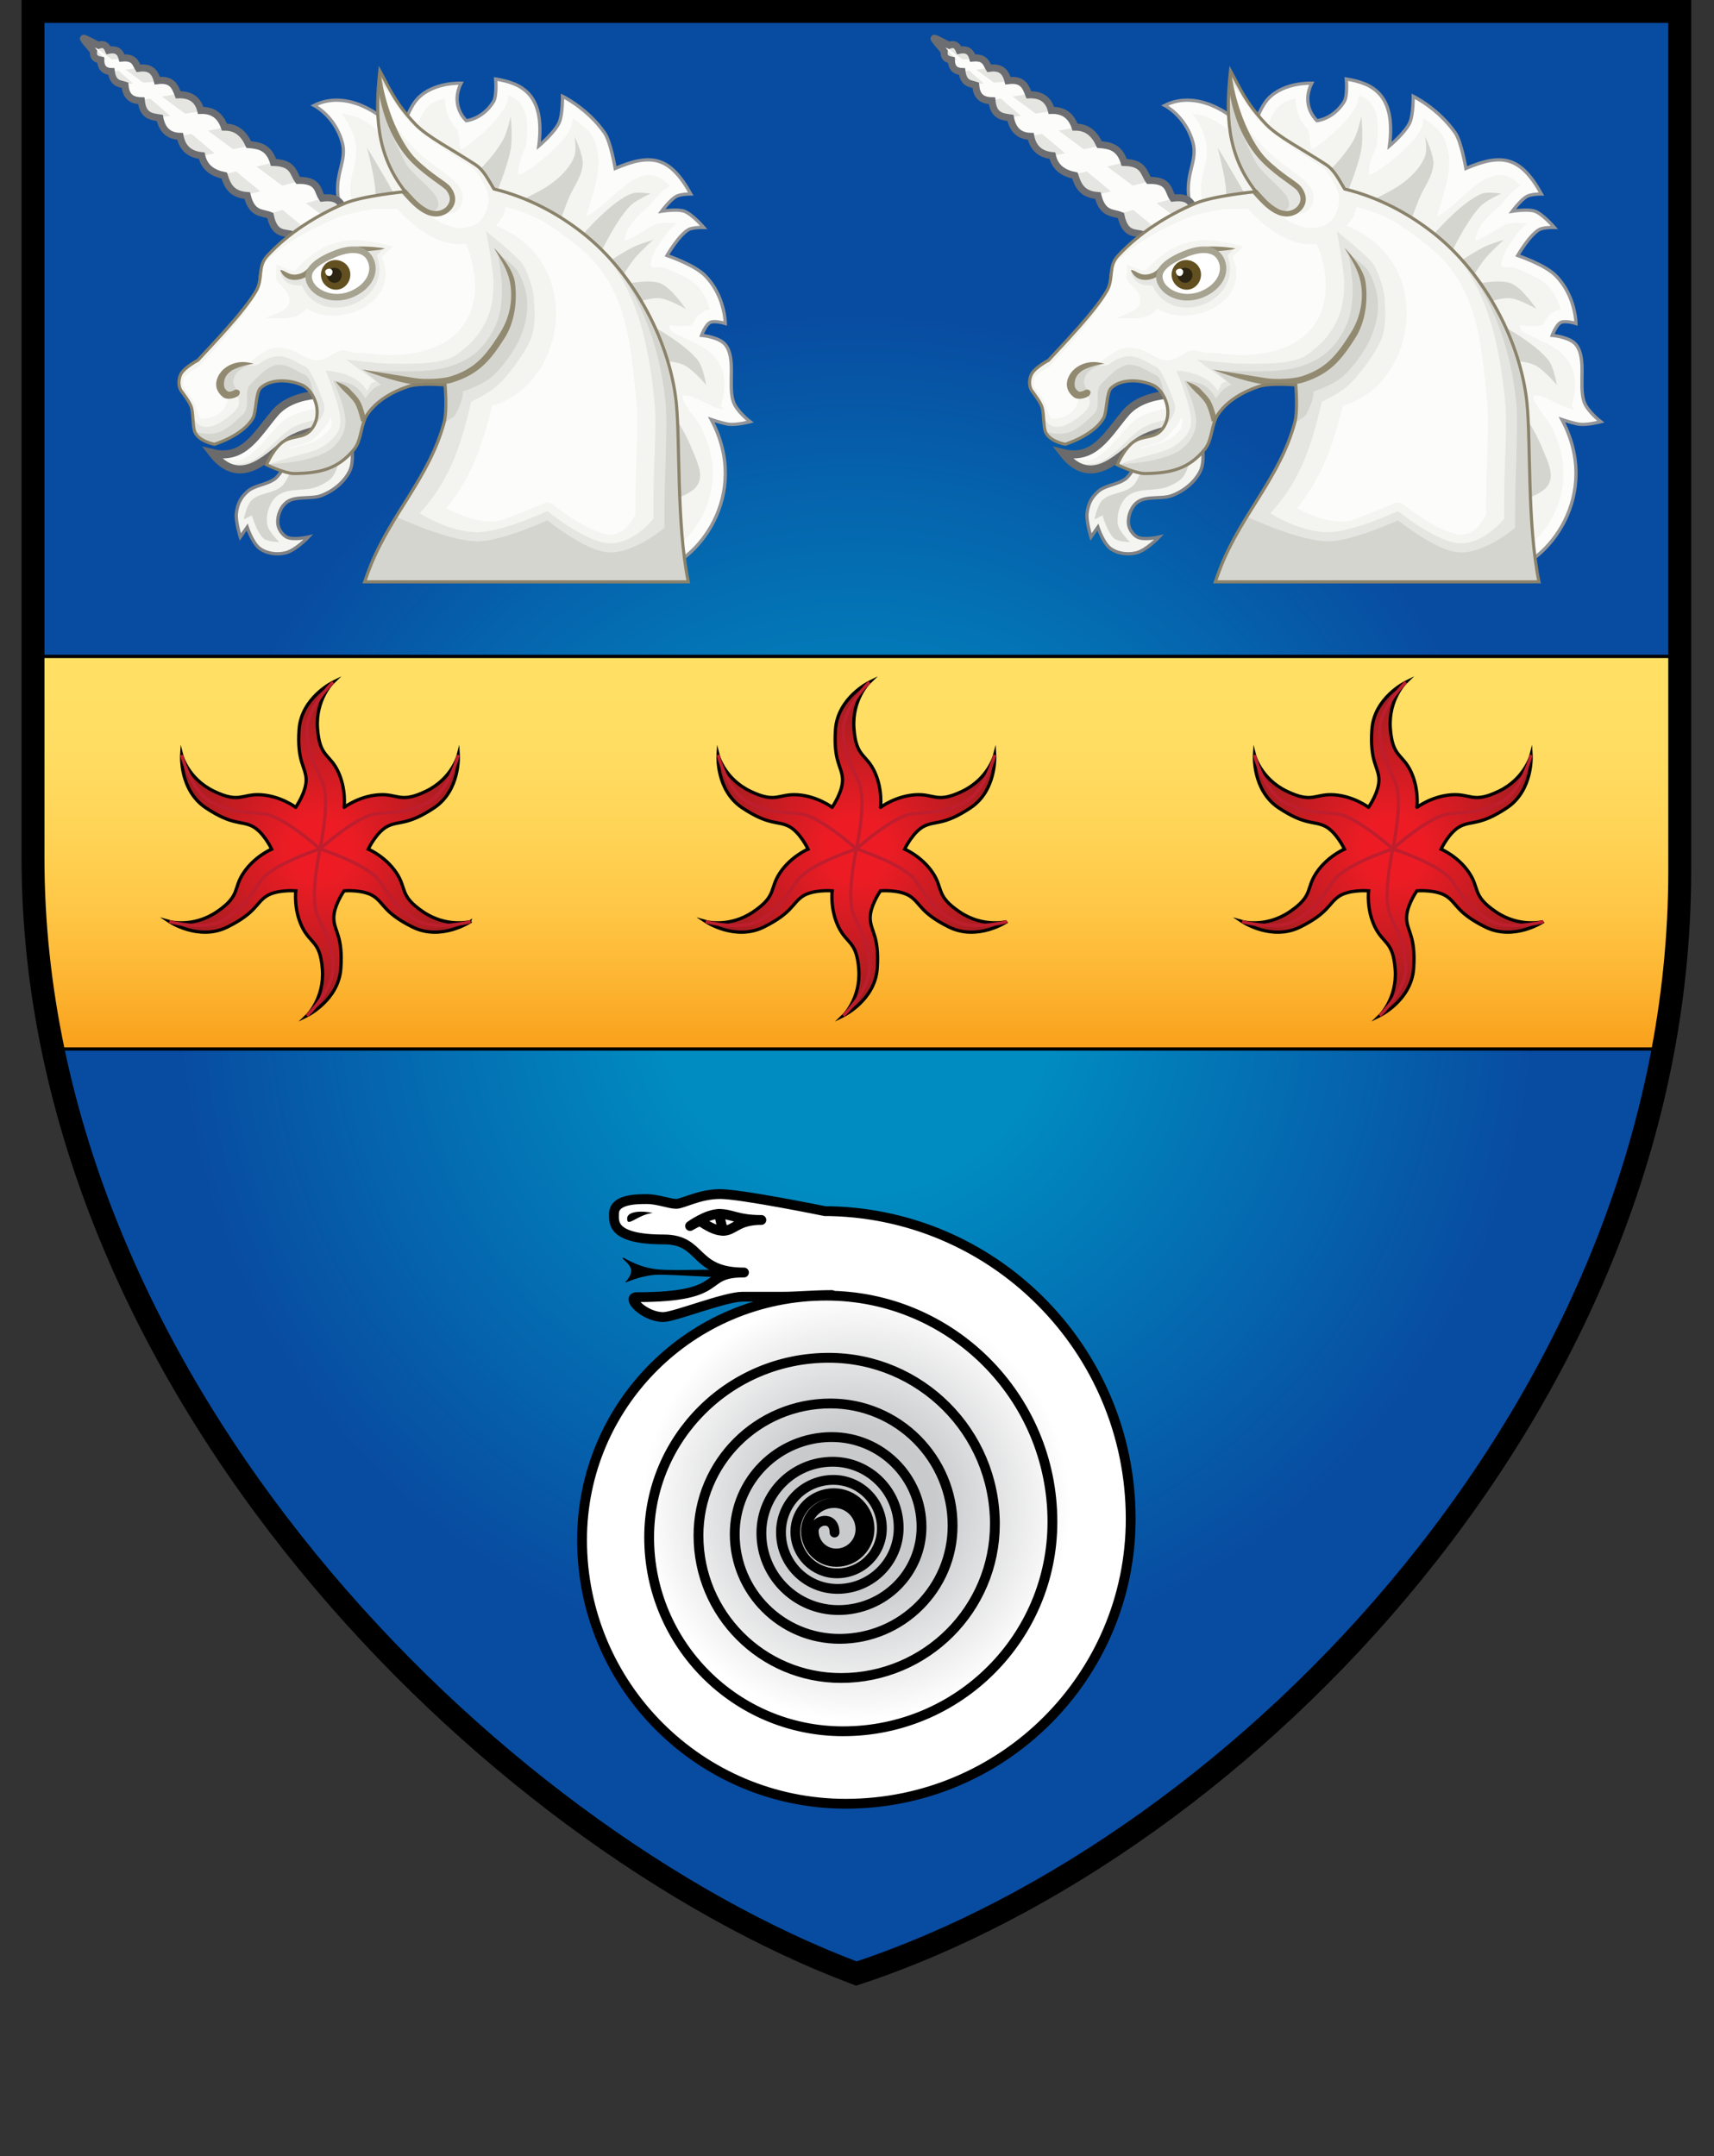 <?xml version="1.0" encoding="utf-8"?>
<!-- Generator: Adobe Illustrator 15.0.2, SVG Export Plug-In  -->
<!DOCTYPE svg PUBLIC "-//W3C//DTD SVG 1.1//EN" "http://www.w3.org/Graphics/SVG/1.1/DTD/svg11.dtd">
<svg version="1.1"
	 xmlns="http://www.w3.org/2000/svg" xmlns:xlink="http://www.w3.org/1999/xlink" xmlns:a="http://ns.adobe.com/AdobeSVGViewerExtensions/3.0/"
	 x="0px" y="0px" width="524px" height="659px" viewBox="0 0 524 659" enable-background="new 0 0 524 659" xml:space="preserve">
<rect x="0" y="0" width="524" height="659" fill="#333333" stroke="none"/>
<defs>
</defs>
<linearGradient id="SVGID_4_" gradientUnits="userSpaceOnUse" x1="37.789" y1="515.304" x2="92.683" y2="536.376">
	<stop  offset="0" style="stop-color:#8B5E3C"/>
	<stop  offset="0.497" style="stop-color:#FDC060"/>
</linearGradient>
<path display="none" fill="url(#SVGID_4_)" stroke="#000000" stroke-width="3" stroke-miterlimit="10" d="M109.092,493.628l-72,70
	c0,0-13.529,0.171-11-15c2.53-15.171,23-55,23-55s1-8,21-9S109.092,493.628,109.092,493.628z"/>
<linearGradient id="SVGID_5_" gradientUnits="userSpaceOnUse" x1="430.929" y1="536.375" x2="485.824" y2="515.303">
	<stop  offset="0.503" style="stop-color:#FDC060"/>
	<stop  offset="1" style="stop-color:#8B5E3C"/>
</linearGradient>
<path display="none" fill="url(#SVGID_5_)" stroke="#000000" stroke-width="3" stroke-miterlimit="10" d="M414.52,493.628l72,70
	c0,0,13.529,0.171,11-15s-23-55-23-55s-1-8-21-9S414.52,493.628,414.52,493.628z"/>
<linearGradient id="SVGID_6_" gradientUnits="userSpaceOnUse" x1="1.5" y1="461.128" x2="107.092" y2="461.128">
	<stop  offset="0" style="stop-color:#BCBEC0"/>
	<stop  offset="0.333" style="stop-color:#E6E7E8"/>
</linearGradient>
<path display="none" fill="url(#SVGID_6_)" stroke="#000000" stroke-width="3" stroke-miterlimit="10" d="M2.092,456.628
	c0-18,7.316-28,35-28s51,8,51,8l19,57c0,0-71.883-16.141-90.941-9.07S2.092,456.628,2.092,456.628z"/>
<linearGradient id="SVGID_7_" gradientUnits="userSpaceOnUse" x1="416.52" y1="461.128" x2="522.112" y2="461.128">
	<stop  offset="0.632" style="stop-color:#E6E7E8"/>
	<stop  offset="0.687" style="stop-color:#DBDCDD"/>
	<stop  offset="0.793" style="stop-color:#CACBCD"/>
	<stop  offset="0.898" style="stop-color:#BFC1C3"/>
	<stop  offset="1" style="stop-color:#BCBEC0"/>
</linearGradient>
<path display="none" fill="url(#SVGID_7_)" stroke="#000000" stroke-width="3" stroke-miterlimit="10" d="M521.52,456.628
	c0-18-7.316-28-35-28s-51,8-51,8l-19,57c0,0,71.883-16.141,90.941-9.07S521.52,456.628,521.52,456.628z"/>
<path display="none" fill="#FBB040" stroke="#000000" stroke-width="3" stroke-miterlimit="10" d="M2.092,456.628c0,0,8,6,23,6
	c9.731,10.067,11,32,11,58.345c-25-1.345-34-19.345-34-48.345S2.092,456.628,2.092,456.628z"/>
<path display="none" fill="#FBB040" stroke="#000000" stroke-width="3" stroke-miterlimit="10" d="M521.52,456.628c0,0-8,6-23,6
	c-9.73,10.067-11,32-11,58.345c25-1.345,34-19.345,34-48.345S521.52,456.628,521.52,456.628z"/>
<g>
	<defs>
		<path id="SVGID_3_" d="M261.113,3.5H10.092c0,0,0,138.937,0,258.714c0,161.081,140,299,251.714,341
			c118.286-39,251.714-175.92,251.714-337c0-119.778,0-262.714,0-262.714H261.113z"/>
	</defs>
	<radialGradient id="SVGID_8_" cx="261.806" cy="303.357" r="276.834" gradientUnits="userSpaceOnUse">
		<stop  offset="0.217" style="stop-color:#008CC1"/>
		<stop  offset="0.75" style="stop-color:#084CA1"/>
	</radialGradient>
	<use xlink:href="#SVGID_3_"  overflow="visible" fill="url(#SVGID_8_)"/>
	<clipPath id="SVGID_9_">
		<use xlink:href="#SVGID_3_"  overflow="visible"/>
	</clipPath>
	<linearGradient id="SVGID_10_" gradientUnits="userSpaceOnUse" x1="261.807" y1="320.628" x2="261.807" y2="200.628">
		<stop  offset="0" style="stop-color:#F9A01B"/>
		<stop  offset="0.145" style="stop-color:#FCB22E"/>
		<stop  offset="0.349" style="stop-color:#FFC645"/>
		<stop  offset="0.557" style="stop-color:#FFD457"/>
		<stop  offset="0.772" style="stop-color:#FFDD62"/>
		<stop  offset="1" style="stop-color:#FFE065"/>
	</linearGradient>
	
		<rect x="10.092" y="200.628" clip-path="url(#SVGID_9_)" fill="url(#SVGID_10_)" stroke="#000000" stroke-miterlimit="10" width="503.428" height="120"/>
	<g clip-path="url(#SVGID_9_)">
		<radialGradient id="SVGID_11_" cx="261.807" cy="460.751" r="87.284" gradientUnits="userSpaceOnUse">
			<stop  offset="0.279" style="stop-color:#C9CACC"/>
			<stop  offset="0.75" style="stop-color:#FFFFFF"/>
		</radialGradient>
		<path fill="url(#SVGID_11_)" stroke="#000000" stroke-width="3" stroke-linecap="round" stroke-miterlimit="10" d="
			M255.129,468.415c0-5.453-6.361-3.969-6.361-0.455c0,3.796,3.077,6.872,6.871,6.872c4.098,0,7.42-3.323,7.42-7.421
			c0-4.426-3.588-8.014-8.014-8.014c-4.779,0-8.655,3.875-8.655,8.655c0,5.162,4.186,9.348,9.348,9.348
			c5.575,0,10.095-4.521,10.095-10.096c0-6.021-4.881-10.903-10.902-10.903c-6.503,0-11.775,5.272-11.775,11.775
			c0,7.024,5.693,12.717,12.717,12.717c7.586,0,13.734-6.148,13.734-13.734c0-8.19-6.641-14.832-14.833-14.832
			c-8.848,0-16.02,7.172-16.02,16.02c0,9.555,7.746,17.301,17.301,17.301c10.321,0,18.687-8.365,18.687-18.686
			c0-11.145-9.035-20.18-20.181-20.18c-12.037,0-21.795,9.758-21.795,21.794c0,12.999,10.539,23.538,23.539,23.538
			c14.04,0,25.421-11.381,25.421-25.421c0-15.163-12.291-27.455-27.455-27.455c-16.376,0-29.651,13.275-29.651,29.651
			c0,17.687,14.337,32.023,32.023,32.023c19.101,0,34.585-15.483,34.585-34.585c0-20.63-16.723-37.352-37.353-37.352
			c-22.278,0-40.34,18.06-40.34,40.34c0,24.062,19.507,43.566,43.567,43.566c25.986,0,47.053-21.065,47.053-47.053
			c0-28.064-22.751-50.817-50.815-50.817c-30.312,0-54.885,24.572-54.885,54.883c0,32.736,26.539,59.273,59.274,59.273
			c35.354,0,64.015-28.66,64.015-64.016c0-38.182-30.953-69.135-69.136-69.135c-41.238,0-74.667,33.429-74.667,74.667
			c0,44.536,36.104,80.64,80.64,80.64c48.1,0,87.092-38.991,87.092-87.092c0-51.946-42.112-94.058-94.059-94.058"/>
		<g>
			<path d="M232.293,389.443c-0.37-2.474-25.361-0.669-31.777-1.509c-6.418-0.84-9.979-3.922-10.169-3.466
				c-0.19,0.455,2.611,1.947,2.611,3.924c0,1.978-2.071,3.566-1.78,3.597c0.293,0.031,4.005-1.883,8.992-2.329
				C205.157,389.216,232.664,391.918,232.293,389.443z"/>
			<g>
				
					<path fill="#FFFFFF" stroke="#000000" stroke-width="3" stroke-linecap="round" stroke-linejoin="round" stroke-miterlimit="10" d="
					M252.145,370.177c0,0-25.544-5.214-31.971-5.214c-6.428,0-11.395,2.998-13.45,2.998c-2.055,0-5.652-1.456-8.907-1.456
					s-10.106,0-10.106,4.454c0,2.508-1.006,7.878,15.246,7.878c11.99,0,8.735,10.106,24.494,10.106
					c-13.831,0-4.324,7.537-32.803,7.537c-3.345,0,2.27,6.08,8.137,6.08c3.34,0,18.843-6.22,24.239-6.22c5.396,0,8.649,0,12.503,0
					c3.855,0,9.299-0.512,14.779-0.512"/>
				<g>
					<path d="M191.737,372.327c-0.129,3.127,2.997-1.027,7.793-1.584C196.447,370.016,191.865,370.144,191.737,372.327z"/>
					<g>
						<path fill="#FFFFFF" d="M213.49,373.355c0,0,3.02-2.313,6.424-2.313s7.195,1.993,8.351,1.993c1.157,0-3.854,3.146-7.386,3.146
							C217.344,376.182,213.49,373.355,213.49,373.355z"/>
						
							<path fill="none" stroke="#000000" stroke-width="3" stroke-linecap="round" stroke-linejoin="round" stroke-miterlimit="10" d="
							M210.964,374.727c0,0,5.055-3.684,8.949-3.684c3.896,0,5.396,1.843,12.847,1.843c-7.45,0-8.264,3.296-11.646,3.296
							c-3.384,0-6.682-2.911-7.151-2.911C213.49,373.271,210.964,374.727,210.964,374.727z"/>
						
							<path fill="none" stroke="#000000" stroke-width="3" stroke-linecap="round" stroke-linejoin="round" stroke-miterlimit="10" d="
							M219.914,371.042c0,0.835,0.857,4.112,1.2,5.139"/>
					</g>
				</g>
			</g>
		</g>
	</g>
	<g clip-path="url(#SVGID_9_)">
		<g>
			<path fill="#F4F4F0" d="M366.984,133.104c0,0,1.852,7.053,0,10.852c-1.684,3.457-5.133,6.195-8.738,7.534
				c-3.016,1.12-7.545,0.067-10.248,1.808c-2.043,1.315-3.191,4.21-3.014,6.632c0.119,1.667,1.244,3.419,2.711,4.22
				c1.941,1.059,6.631,0,6.631,0s-3.811,4.039-6.932,4.822c-2.676,0.672-6.004,0.242-8.137-1.508
				c-2.094-1.715-3.617-6.328-3.617-6.328l-2.111,3.014c0,0-1.492-4.807-1.205-7.234c0.332-2.816,1.223-4.716,3.316-6.631
				c2.18-1.994,6.08-2.137,8.439-3.918c2.023-1.528,4.219-6.329,4.219-6.329L366.984,133.104z"/>
			<path fill="none" stroke="#808285" d="M366.984,133.104c0,0,1.852,7.053,0,10.852c-1.684,3.457-5.133,6.195-8.738,7.534
				c-3.016,1.12-7.545,0.067-10.248,1.808c-2.043,1.315-3.191,4.21-3.014,6.632c0.119,1.667,1.244,3.419,2.711,4.22
				c1.941,1.059,6.631,0,6.631,0s-3.811,4.039-6.932,4.822c-2.676,0.672-6.004,0.242-8.137-1.508
				c-2.094-1.715-3.617-6.328-3.617-6.328l-2.111,3.014c0,0-1.492-4.807-1.205-7.234c0.332-2.816,1.223-4.716,3.316-6.631
				c2.18-1.994,6.08-2.137,8.439-3.918c2.023-1.528,4.219-6.329,4.219-6.329L366.984,133.104z"/>
			<path fill="#D5D5D0" d="M364.718,136.786c0,0-1.068,6.406-2.963,8.889c-1.082,1.416-2.816,2.244-4.445,2.965
				c-4.035,1.784-9.617,0.197-12.84,3.209c-2.15,2.008-3.137,5.484-2.717,8.396c0.311,2.17,3.703,5.433,3.703,5.433
				s-3.42-0.021-4.691-0.987c-2.139-1.629-3.705-7.162-3.705-7.162l-2.469,1.235c0,0,0.844-4.187,2.223-5.68
				c2.422-2.624,7.127-2.146,9.631-4.692c1.91-1.943,3.457-7.408,3.457-7.408L364.718,136.786z"/>
			<path fill="#FCFDFB" d="M370.939,72.812c0,0-5.703-4.969-6.928-9.568c-2.547-9.556,2.422-13.504,0.66-19.796
				c-2.25-8.032-8.58-11.219-8.58-11.219c9.238-4.663,20.307,1.495,26.465,9.363c0,0,1.887-8.056,5.279-11.547
				c4.881-5.023,13.197-4.62,13.197-4.62c-1.824,3.52-1.832,7.948,1.57,11.467c0,0,5.008-0.443,8.328-5.815
				c1.113-1.799,0.66-6.929,0.66-6.929c7.744,1.272,15.252,4.458,13.197,20.457c0,0,4.961-4.18,6.27-7.259
				c1.033-2.431,0.99-7.918,0.99-7.918s7.701,3.732,12.867,11.218c1.875,2.717,3.23,10.838,3.23,10.838
				c11.057-4.726,16.73-3.649,23.096,7.802c0,0-2.998,0.006-4.289,0.66c-1.941,0.984-4.619,4.62-4.619,4.62s4.758-0.787,6.93,0
				c2.422,0.877,5.938,4.949,5.938,4.949s-3.26-0.099-4.619,0.659c-3,1.675-6.6,7.919-6.6,7.919s8.268,2.787,11.551,6.068
				c6.225,6.219,6.268,14.718,6.268,14.718s-3.232-1.01-4.619-0.329c-1.424,0.697-2.639,3.959-2.639,3.959s5.422,0.461,7.324,2.903
				c3.25,4.167,0.74,12.263,2.375,17.287c0.98,3.017,5.146,6.204,5.146,6.204s-3.916,1.02-6.334,0.792
				c-1.596-0.149-5.543-1.451-5.543-1.451c12.258,23.024-4.305,43.976-17.004,46.376C457.656,117.675,442.675,62.615,370.939,72.812
				z"/>
			<path fill="none" stroke="#939598" d="M370.939,72.812c0,0-5.703-4.969-6.928-9.568c-2.547-9.556,2.422-13.504,0.66-19.796
				c-2.25-8.032-8.58-11.219-8.58-11.219c9.238-4.663,20.307,1.495,26.465,9.363c0,0,1.887-8.056,5.279-11.547
				c4.881-5.023,13.197-4.62,13.197-4.62c-1.824,3.52-1.832,7.948,1.57,11.467c0,0,5.008-0.443,8.328-5.815
				c1.113-1.799,0.66-6.929,0.66-6.929c7.744,1.272,15.252,4.458,13.197,20.457c0,0,4.961-4.18,6.27-7.259
				c1.033-2.431,0.99-7.918,0.99-7.918s7.701,3.732,12.867,11.218c1.875,2.717,3.23,10.838,3.23,10.838
				c11.057-4.726,16.73-3.649,23.096,7.802c0,0-2.998,0.006-4.289,0.66c-1.941,0.984-4.619,4.62-4.619,4.62s4.758-0.787,6.93,0
				c2.422,0.877,5.938,4.949,5.938,4.949s-3.26-0.099-4.619,0.659c-3,1.675-6.6,7.919-6.6,7.919s8.268,2.787,11.551,6.068
				c6.225,6.219,6.268,14.718,6.268,14.718s-3.232-1.01-4.619-0.329c-1.424,0.697-2.639,3.959-2.639,3.959s5.422,0.461,7.324,2.903
				c3.25,4.167,0.74,12.263,2.375,17.287c0.98,3.017,5.146,6.204,5.146,6.204s-3.916,1.02-6.334,0.792
				c-1.596-0.149-5.543-1.451-5.543-1.451c12.258,23.024-4.305,43.976-17.004,46.376C457.656,117.675,442.675,62.615,370.939,72.812
				z"/>
			<path fill="#F4F4F0" d="M415.455,29.134c-0.072,1.186-0.273,2.458-1.234,4.012c-4.189,6.777-12.893,12.501-12.893,12.501
				c-1.152,0.099-0.707-5.238-1.508-6.072c-2.689-2.784-3.736-6.197-3.703-9.515c-1.949,0.486-4.078,1.26-5.502,2.726
				c-0.914,0.939-2.219,3.496-3.035,5.708c-0.814,2.213-1.285,3.96-1.285,3.96c-0.338,1.398-1.514,2.559-2.916,2.877
				c-1.402,0.319-2.965-0.219-3.873-1.334c-2.688-3.434-6.561-6.601-10.492-8.229c-1.547-0.641-3.043-0.858-4.525-1.029
				c1.574,2.023,3.061,4.451,3.959,7.663c1.195,4.264,0.053,7.782-0.617,10.595c-0.668,2.813-1.127,5.217-0.051,9.258
				c0.318,1.196,1.699,3.333,3.086,4.937c0.807,0.936,1.057,1.076,1.543,1.543c35.652-4.484,58.838,7.379,72.363,27.67
				c12.939,19.414,17.469,45.798,19.182,72.723c3.938-2.196,8.252-6.254,10.955-11.674c3.717-7.449,4.734-16.975-0.822-27.412
				c-0.727-1.365-6.23-7.857-5.227-9.035c1-1.178,8.443,3.033,9.906,3.531c0,0,0.906,0.299,2.006,0.617
				c0.213,0.063,0.287,0.043,0.514,0.104c-0.236-0.479-0.59-0.836-0.771-1.389c6.076-20.589-16.879-19.307-15.785-24.443
				c0,0,6.531,0.714,7.146-0.449c0.617-1.164,1.127-2.697,3.6-3.909c0.684-0.334,1.15-0.304,1.697-0.411
				c-0.67-2.357-1.914-5.313-4.373-7.766c-0.879-0.883-3.572-2.42-5.861-3.446s-4.166-1.646-4.166-1.646
				c-0.973-0.314-3.205,0.402-3.652-0.511c-0.566-1.153,0.84-4.032,1.492-5.147c0,0,1.021-1.704,2.416-3.651
				c1.023-1.423,2.273-2.926,3.857-4.269c-0.543-0.041-0.869-0.104-1.645-0.051c-1.26,0.084-0.098-0.476-4.369,0.256
				c-1.525,0.262-4.641,3.037-9.85,5.24c0.076-5.433,7.217-10.178,8.148-11.411c0,0,0.762-1.036,1.801-2.211
				c0.951-1.075,2.127-2.243,3.857-3.24c-8.893-10.063-17.68,5.665-25.607,9.384c3.166-10.015,5.348-16.162,2.516-23.322
				c-1.297-3.283-4.451-5.092-6.582-6.737c-0.168,0.932-0.094,1.787-0.516,2.777c-1.098,2.586-2.93,4.396-4.475,5.966
				c-1.543,1.569-2.879,2.726-2.879,2.726c-1.189,1.023-6.195,5.178-8.746,5.893c-0.494-3.398,2.145-7.836,2.367-9.39
				c0.949-7.376-0.297-10.805-1.953-12.703C418.087,30.406,416.875,29.691,415.455,29.134z"/>
			<path fill="#D5D5D0" d="M374.734,67.483c0,0,0.352-6.932,0-10.372c-0.416-4.073-2.488-12.031-2.488-12.031
				s4.484,7.433,6.637,11.202c1.566,2.741,4.564,8.296,4.564,8.296s12.238-4.174,17.424-7.882c5.094-3.642,9.652-8.313,12.861-13.69
				c1.344-2.253,2.488-7.468,2.488-7.468s0.563,6.686,0,9.957c-1.193,6.941-7.053,19.914-7.053,19.914s14.457-5.218,20.328-9.956
				c2.605-2.103,5.125-4.72,6.223-7.882c0.635-1.829,0-5.809,0-5.809s2.627,5.413,2.49,8.297c-0.191,4.027-3.109,7.441-4.564,11.201
				c-1.594,4.121-4.563,12.445-4.563,12.445l7.053,0.416c0,0,9.947-12.275,17.01-14.936c1.811-0.683,5.807,0,5.807,0
				s-4.525,2.011-6.223,3.734c-5.609,5.693-12.029,20.742-12.029,20.742s8.578-6.023,13.275-8.297
				c1.85-0.896,5.807-2.074,5.807-2.074s-4.084,3.68-5.807,5.809c-2.078,2.563-5.395,8.297-5.395,8.297s9.129-2.398,13.275-0.83
				c3.477,1.314,7.883,7.883,7.883,7.883s-5.324-3.154-8.299-3.319c-4.152-0.231-12.029,3.319-12.029,3.319
				s18.211,8.168,24.061,15.765c1.602,2.079,2.49,7.467,2.49,7.467s-4.17-4.989-7.053-6.222c-4.467-1.912-14.52-1.245-14.52-1.245
				s13.146,16.776,17.01,26.551c1.395,3.531,3.848,7.845,2.072,11.202c-2.4,4.543-14.104,6.223-14.104,6.223
				C451.83,85.94,416.216,71.126,374.734,67.483z"/>
			<path fill="#E5E5E1" d="M324.951,138.452c8.137,10.456,16.145,2.203,22.516-3.053c5.566-4.591,21.85-6.123,21.85-6.123
				l-5.445-8.629c0,0-14.771,0.034-19.766,5.623C338.279,132.792,334.492,140.835,324.951,138.452z"/>
			<path fill="#F4F4F0" d="M324.824,138.296c0,0,3.695,3.18,5.967,3.523c2.146,0.325,4.566-0.154,6.443-1.061
				c4.41-2.129,8.605-8.36,13.012-10.498c5.781-2.805,17.777-3.266,17.777-3.266l-4.176-6.338c0,0-5.352,0.168-7.953,0.607
				c-2.504,0.424-4.994,0.979-7.33,1.947c-1.184,0.488-2.346,1.083-3.348,1.936c-2.045,1.741-3.506,4.313-5.32,6.389
				c-1.324,1.516-2.539,3.209-4.063,4.43c-1.232,0.984-2.592,1.793-4.047,2.285c-1.18,0.4-2.453,0.527-3.725,0.52
				C326.994,138.763,324.824,138.296,324.824,138.296z"/>
			<path fill="#FCFDFB" d="M365.468,123.456l-1.598-2.809c0,0-5.656-0.602-11.059,0.662c-3.486,0.815-6.748,2.768-8.707,4.961
				c-5.826,6.521-9.613,14.564-19.154,12.182c0,0,5.809,3.028,8.691,2.074c5.699-1.885,9.844-10.563,15.221-13.301
				C354.119,124.55,365.468,123.456,365.468,123.456z"/>
			<path fill="none" stroke="#6B6B6B" stroke-width="2.441" d="M324.951,138.452c8.137,10.456,16.145,2.203,22.516-3.053
				c5.566-4.591,21.85-6.123,21.85-6.123l-5.445-8.629c0.004-0.004-13.57-1.725-19.766,5.623
				C338.435,132.997,334.492,140.835,324.951,138.452z"/>
			<path fill="#FCFDFB" d="M285.57,11.726c-0.217,0.271,2.572,3.246,3.105,3.99c-0.176,1.273,0.148,2.322,2.176,2.671
				c0.049,2.005,0.846,3.396,3.244,3.475c0.514,3.879,2.662,3.651,4.182,4.173c0.262,2.766,1.293,4.696,4.986,4.764
				c0.479,4.673,3.063,4.861,5.658,5.25c0.662,3.481,2.58,5.56,6.199,5.629c0.756,3.838,3.18,5.56,6.607,5.902
				c0.848,3.775,3.496,5.37,6.885,6.069c0.986,3.128,2.238,5.783,7.031,6.129c1.48,5.892,4.518,5.048,7.043,6.084
				c1.359,6.391,4.531,4.931,6.924,5.932c0.645,6.308,4.223,5.214,6.674,5.673c0.555,5.631,3.875,4.758,6.291,5.311
				c-0.018,5.771,3.322,4.777,5.775,4.838c-1.063,6.542,4.717,5.037,5.129,4.262l5.016-6.311l5.014-6.311
				c0.664-0.578,0.822-6.547-5.311-4.035c-0.613-2.375-0.398-5.854-6.02-4.533c-1.082-2.227-0.982-5.66-6.592-4.928
				c-1.002-2.283-0.744-6.018-7.035-5.219c-1.516-2.104-0.811-5.524-7.342-5.405c-1.58-2.226-1.445-5.375-7.518-5.486
				c-1.42-4.59-4.291-5.211-7.561-5.464c-1.447-3.145-3.598-5.363-7.467-5.336c-1.109-3.263-3.334-5.235-7.242-5.104
				c-0.887-3.509-3.344-4.908-6.885-4.767c-0.965-2.441-1.732-4.915-6.393-4.326c-0.9-3.583-3.014-4.15-5.768-3.78
				c-0.852-1.362-1.115-3.507-5.01-3.131c-0.617-2.319-2.154-2.78-4.117-2.375c-0.799-1.896-1.895-1.975-3.094-1.516
				C289.312,13.5,285.785,11.456,285.57,11.726z"/>
			<path fill="#E5E5E1" d="M285.57,11.726c-0.217,0.271,2.572,3.246,3.105,3.99c-0.176,1.273,0.148,2.322,2.176,2.671
				c0.049,2.005,0.846,3.396,3.244,3.475c0.514,3.879,2.662,3.651,4.182,4.173c0.262,2.766,1.293,4.696,4.986,4.764
				c0.479,4.673,3.063,4.861,5.658,5.25c0.662,3.481,2.58,5.56,6.199,5.629c0.756,3.838,3.18,5.56,6.607,5.902
				c0.848,3.775,3.496,5.37,6.885,6.069c0.986,3.128,2.238,5.783,7.031,6.129c1.48,5.892,4.518,5.048,7.043,6.084
				c1.359,6.391,4.531,4.931,6.924,5.932c0.645,6.308,4.223,5.214,6.674,5.673c0.555,5.631,3.875,4.758,6.291,5.311
				c-0.018,5.771,3.322,4.777,5.775,4.838c-1.063,6.542,4.717,5.037,5.129,4.262l2.508-3.155
				C354.312,70.16,311.781,36.563,285.57,11.726z"/>
			<path fill="#E5E5E1" d="M285.57,11.726l95.432,70.683l2.508-3.154c0.664-0.578,0.822-6.547-5.311-4.035
				c-0.611-2.375-0.398-5.854-6.018-4.533c-1.084-2.229-0.982-5.66-6.594-4.928c-1.002-2.284-0.744-6.018-7.035-5.219
				c-1.516-2.105-0.811-5.525-7.342-5.405c-1.58-2.226-1.445-5.375-7.518-5.486c-1.42-4.59-4.291-5.211-7.561-5.464
				c-1.447-3.145-3.598-5.363-7.467-5.336c-1.109-3.263-3.334-5.235-7.242-5.104c-0.885-3.509-3.344-4.908-6.885-4.767
				c-0.965-2.441-1.732-4.915-6.393-4.326c-0.9-3.583-3.014-4.15-5.768-3.781c-0.852-1.362-1.115-3.506-5.01-3.13
				c-0.617-2.319-2.152-2.78-4.117-2.375c-0.799-1.896-1.895-1.975-3.094-1.516C289.312,13.5,285.785,11.456,285.57,11.726z"/>
			<polygon fill="#FCFDFB" points="302.054,20.814 294.101,21.899 291.867,20.645 290.902,18.314 297.837,17.985 300.857,18.516 			
				"/>
			<polygon fill="#FCFDFB" points="313.917,28.801 302.753,30.625 299.337,29.352 298.41,25.667 308.123,24.948 312.617,25.223 			
				"/>
			<polygon fill="#FCFDFB" points="329.351,38.84 314.138,41.777 310.47,39.794 309.029,35.859 322.873,33.796 326.677,35.511 
				329.349,38.84 			"/>
			<path fill="#FCFDFB" d="M343.601,49.677l-15.557,3.754c0,0-2.664-1.459-3.744-2.502c-0.975-0.941-2.371-3.3-2.371-3.3
				l14.793-3.166c0,0,2.939,0.979,4.146,1.907C342.001,47.241,343.601,49.677,343.601,49.677z"/>
			<path fill="#FCFDFB" d="M358.474,60.723l-16.582,4.743c0,0-3.416-0.604-4.508-1.678c-0.984-0.969-1.68-4.289-1.68-4.289
				l15.748-4.077c0,0,3.594,0.246,4.824,1.189C357.433,57.499,358.474,60.723,358.474,60.723z"/>
			<path fill="#FCFDFB" d="M372.072,70.853l-16.682,6.068c0,0-3.131,0.093-4.125-0.92c-0.896-0.914-1.523-4.701-1.523-4.701
				l15.809-5.326c0,0,3.412,0.12,4.553,0.99C371.177,67.781,372.072,70.853,372.072,70.853z"/>
			<path fill="#FCFDFB" d="M383.9,79.592l-16.584,7.749c0,0-2.543,0.074-3.395-0.844c-0.77-0.83-1.461-4.241-1.461-4.241
				l15.678-6.917c0,0,3.99-0.793,4.996-0.033C384.082,76.021,383.9,79.592,383.9,79.592z"/>
			<path fill="none" stroke="#6D6E71" stroke-width="2.155" d="M285.57,11.726c-0.217,0.271,2.572,3.246,3.105,3.99
				c-0.176,1.273,0.148,2.322,2.176,2.671c0.049,2.005,0.846,3.396,3.244,3.475c0.514,3.879,2.662,3.651,4.182,4.173
				c0.262,2.766,1.293,4.696,4.986,4.764c0.479,4.673,3.063,4.861,5.658,5.25c0.662,3.481,2.58,5.56,6.199,5.629
				c0.756,3.838,3.18,5.56,6.607,5.902c0.848,3.775,3.496,5.37,6.885,6.069c0.986,3.128,2.238,5.783,7.031,6.129
				c1.48,5.892,4.518,5.048,7.043,6.084c1.359,6.391,4.531,4.931,6.924,5.932c0.645,6.308,4.223,5.214,6.674,5.673
				c0.555,5.631,3.875,4.758,6.291,5.311c-0.018,5.771,3.322,4.777,5.775,4.838c-1.063,6.542,4.717,5.037,5.129,4.262l5.016-6.311
				l5.014-6.311c0.664-0.578,0.822-6.547-5.311-4.035c-0.613-2.375-0.398-5.854-6.02-4.533c-1.082-2.227-0.982-5.66-6.592-4.928
				c-1.002-2.283-0.744-6.018-7.035-5.219c-1.516-2.104-0.811-5.524-7.342-5.405c-1.58-2.226-1.445-5.375-7.518-5.486
				c-1.42-4.59-4.291-5.211-7.561-5.464c-1.447-3.145-3.598-5.363-7.467-5.336c-1.109-3.263-3.334-5.235-7.242-5.104
				c-0.887-3.509-3.344-4.908-6.885-4.767c-0.965-2.441-1.732-4.915-6.393-4.326c-0.9-3.583-3.014-4.15-5.768-3.78
				c-0.852-1.362-1.115-3.507-5.01-3.131c-0.617-2.319-2.154-2.78-4.117-2.375c-0.799-1.896-1.895-1.975-3.094-1.516
				C289.312,13.5,285.785,11.456,285.57,11.726z"/>
			<path fill="#D5D5D0" d="M466.82,123.133c-1.824-17.856-12.25-39.093-28.74-52.011c-7.898-6.188-17.037-10.924-27.004-13.359
				c-1.697-2.709-3.053-5.729-5.711-7.469c-7.234-4.731-14.648-8.48-18.26-12.267c-6.271-6.574-8.732-10.848-10.918-16.356
				c-1.377,12.695-1.408,25.255,7.77,36.896c0,0-13.111,1.263-18.664,3.653c-8.281,3.565-16.908,8.837-23.525,15.987
				c-3.025,3.268-1.213,6.821-3.379,10.713c-3.822,6.434-12.717,15.625-17.842,21.201c0,0-3.904,2.073-5.043,3.979
				c-0.926,1.55-1.057,3.95,0,5.413c0.834,1.158,2.498,3.312,3.033,4.846c0.617,1.768,0.426,5.691,1.027,7.465
				c1.031,3.049,6.07,3.973,6.07,3.973s8.713-2.637,11.768-8.033c1.047-1.85,0.783-7.742,2.34-9.191
				c3.088-2.879,8.756-2.572,12.633-0.903c1.963,0.847,3.342,2.95,4.061,4.964c1.111,3.115,0.695,6.764-1.643,9.104
				c-2.021,2.021-5.027,1.527-7.545,2.876c-3.348,1.79-5.701,7.421-5.701,7.421s5.576,2.748,8.572,2.706
				c7.799-0.109,13.336-1.402,18.244-7.464c2.287-2.827,1.945-7.621,3.984-10.623c2.836-4.176,7.719-6.947,12.512-8.531
				c3.572-1.182,11.279-0.452,11.279-0.452s0.697,7.786-0.301,11.48c-4.496,16.633-16.025,27.729-22.459,43.713
				c-0.631,1.567-1.236,3.249-1.834,4.973h98.941C466.886,160.26,468.005,134.722,466.82,123.133z"/>
			<path fill="#E5E5E1" d="M319.564,131.823c-0.602-1.773-0.412-5.697-1.027-7.465c-0.535-1.534-2.199-3.688-3.033-4.846
				c-1.057-1.463-0.926-3.863,0-5.413c1.139-1.906,5.043-3.979,5.043-3.979c5.125-5.576,14.02-14.768,17.842-21.201
				c2.166-3.892,0.354-7.445,3.379-10.713c6.617-7.15,15.244-12.422,23.525-15.987c5.553-2.391,18.664-3.654,18.664-3.654
				c-1.201-1.521,1.615,1.74,4.439,4.124c2.402,2.029,3.064,2.734,4.287,1.939c1.924-1.252,1.549-2.787,0.709-4.529
				c-0.895-1.854-7.932-7.685-9.152-9.915c-6.004-10.96-8.801-21.615-8.053-28.514c2.186,5.508,4.646,9.782,10.918,16.356
				c3.611,3.787,11.025,7.536,18.258,12.267c2.66,1.74,4.016,4.76,5.713,7.469c9.967,2.435,19.105,7.172,27.004,13.359
				c16.49,12.918,23.602,33.74,25.428,51.596c0.844,8.275-0.521,22.628-0.301,38.6c0,0-9.787,8.392-17.781,7.455
				c-6.984-0.818-18.02-9.735-18.02-9.735s-13.496,6.19-20.92,6.421c-8.797,0.273-25.309-7.527-25.309-7.527
				c5.623-9.184,11.684-17.77,14.66-28.782c0,0,3.064-1.536,3.605-2.631c2.76-5.579,2.07-6.835,2.07-6.835s5.92-1.988,8.701-4.351
				c3.443-2.925,7.131-8.065,8.906-12.22c1.668-3.906,2.369-7.363,2.072-11.601c-0.182-2.573-1.504-6.53-2.9-8.699
				c-1.512-2.349-6.008-5.179-6.008-5.179s1.277,7.141,1.244,10.979c-0.031,3.428-0.361,6.977-1.658,10.149
				c-1.404,3.44-3.582,6.715-6.42,9.114c-2.689,2.271-6.111,3.715-9.529,4.557c-5.568,1.369-11.043,1.007-16.777,1.035
				c-2.625,0.014-7.871-0.207-7.871-0.207l5.283,4.389c-2.416,0.574-3.492,2.489-4.869,4.104c-2.295-4.161-5.021-5.077-9.734-5.386
				c0,0,4.021,8.451,3.729,13.049c-0.168,2.619-1.596,5.259-3.521,7.043c-2.68,2.483-5.785,3.224-9.322,4.143
				c-3.584,0.932-11.031,1.336-11.031,1.336s2.094-5.537,5.439-7.327c2.52-1.349,5.525-0.854,7.547-2.876
				c2.338-2.34,2.754-5.988,1.643-9.104c-0.719-2.014-1.092-7.137-3.055-7.982c-2.617-1.128-4.852-3.164-8.17-3.164
				c-3.01,0-6.236,3.583-8.375,5.703c-2.711,2.687,0.229,7.06-2.627,9.592c-1.238,1.098-4.496,4.497-7.354,5.373
				C323.013,133.331,319.564,131.823,319.564,131.823z"/>
			<path fill="#F4F4F0" d="M404.097,122.782c0,0,4.887-2.246,7.666-4.608c3.443-2.925,8.684-10.133,10.459-14.288
				c1.668-3.906,1.334-8.911,1.037-13.148c-0.182-2.573-2.021-7.822-3.416-9.992c-1.514-2.348-11.174-10.086-11.174-10.086
				s2.309,12.049,2.275,15.887c-0.029,3.427-0.361,6.976-1.656,10.148c-1.406,3.441-3.582,6.715-6.422,9.114
				c-2.689,2.272-3.785,3.458-7.203,4.298c-5.568,1.37-11.043,1.008-16.777,1.037c-2.625,0.012-13.039-1.241-13.039-1.241
				l9.16,6.714c-2.418,0.574-1.428,1.197-2.803,2.813c-2.295-4.16-7.865-5.853-12.578-6.161c0,0,4.799,11.293,4.504,15.892
				c-0.168,2.619-1.338,3.967-3.262,5.75c-2.682,2.484-5.785,3.225-9.322,4.143c-3.584,0.932-9.74,2.887-9.74,2.887
				s2.094-5.537,5.441-7.327c2.518-1.349,5.523-0.854,7.545-2.876c2.338-2.34,5.338-5.471,4.225-8.588
				c-0.717-2.013-3.674-10.236-5.637-11.081c-2.615-1.128-4.85-3.165-8.17-3.165c-1.93,0-4.227,0.895-6.191,2.51
				c-0.553,0.454-2.988,0.219-5.373,0.625c-2.369,0.402-4.691,2.025-5.074,2.404c-0.846,1.098-0.875,3.92,0.26,4.953
				c1.113,1.014,3.291,0.373,3.779,1.369c1.359,2.779-0.045,4.398-1.912,5.991c-3.375,2.877-6.332,4.1-8.49,3.637
				c-2.074-0.444-3.41-2.446-3.672-6.032c-0.535-1.534-2.199-3.688-3.033-4.846c-1.057-1.463-0.926-3.863,0-5.413
				c1.139-1.906,5.043-3.979,5.043-3.979c5.125-5.576,14.02-14.768,17.842-21.201c2.166-3.892,0.354-7.445,3.379-10.713
				c6.619-7.15,15.244-12.422,23.525-15.987c5.553-2.391,18.664-3.653,18.664-3.653c3.785,2.213,6.014,6.447,9.057,6.27
				c1.168-0.068,5.918-1.896,5.445-4.153c-0.682-3.252-11.182-10.23-14.885-16.078c-4.848-7.656-3.432-14.755-7.387-22.934
				c2.186,5.508,4.646,9.782,10.918,16.356c3.611,3.787,11.027,7.536,18.26,12.267c2.658,1.74,4.014,4.76,5.713,7.469
				c9.967,2.435,19.104,7.172,27.002,13.359c16.49,12.918,20.244,33.74,22.07,51.596c0.846,8.275-0.521,19.826-0.301,35.799
				c0,0-6.43,8.391-14.422,7.455c-6.986-0.818-18.021-9.735-18.021-9.735s-13.496,6.19-20.92,6.421
				c-8.797,0.273-18.111-5.773-18.111-5.773c8.736-9.539,12.385-19.601,15.725-34.102H404.097z"/>
			<path fill="#FCFDFB" d="M411.683,69.03c27.896,11.039,21.145,49.038-1.166,54.919c-3.008,12.728-6.725,22.456-13.99,31.372
				c2.813,1.52,8.258,4.242,14.041,4.063c3.031-0.095,4.096-0.957,8.281-2.497c4.188-1.539,7.457-3.034,7.457-3.034
				c0.873-0.407,1.969-0.284,2.727,0.309c0,0,2.662,2.167,6.172,4.423c3.508,2.257,7.988,4.484,10.543,4.783
				c5.621,0.658,7.854-5.125,8.586-5.966c-0.135-15.44,1.078-26.884,0.309-34.407c-1.811-17.7-2.588-35.722-18.152-47.914
				c-7.633-5.979-12.348-9.508-21.918-11.845C414.341,65.809,413.699,66.458,411.683,69.03z M401.154,58.209
				c0.551,1.074,0.473,3.134,0.051,4.266c-0.381,1.026-2.119,2.506-2.119,2.506l-3.371,0.674l-9.172-3.47l7.996,5.781
				c0,0,4.021,1.824,5.973,1.734c1.893-0.088,3.971-0.318,5.492-1.445c1.574-1.169,2.598-3.11,3.082-5.011
				c0.336-1.318,0.723-2.987-0.502-5.712c-1.42-3.155-2.828-5.462-4.648-6.653c-7.074-4.626-14.465-9.152-18.721-13.614
				c-3.121-3.271-7.258-10.191-9.023-12.863c0.475,9.229,6.076,16.924,11.965,22.388C393.476,51.729,398.978,53.978,401.154,58.209z
				 M381.507,63.733c-2.475,0.471-5.186-0.129-7.576,0.24c-3.893,0.602-8.561,1.606-10.801,2.572
				c-8.029,3.455-16.4,7.631-22.682,14.416c-1.01,1.092-1.109,2.254-1.285,3.921c-0.176,1.669-0.244,4.065-1.646,6.583l-0.051,0.051
				c-4.172,7.025-11.475,14.898-16.551,20.421c-0.209,0.211-0.453,0.386-0.719,0.515c0,0-0.863,0.465-1.852,1.131
				c-0.99,0.666-2.148,1.646-2.16,1.852l-0.154,2.521c0.752,1.491,2.25,2.888,2.881,4.147c1.918,3.842,1.58,5.74,3.063,5.9
				c1.197,0.129,5.701-0.641,7.24-4.283c0.408-0.965,0.428-1.676,0.885-2.959c-1.854-6.725,0.432-8.454,5.887-9.602
				c0.842-0.76,1.805-1.565,2.838-2.307c1.818-1.306,3.83-2.572,6.377-2.572c4.379,0,7.074,2.592,9.207,3.344
				c5.936,2.089,7.52-3.525,11.725-2.367c3.846,1.061,2.588,0.349,5.504,0.67c2.916,0.32,6.391,0.621,7.252,0.617
				c25.838-0.004,30.334-18.081,23.633-34.033C392.339,75.927,383.039,65.538,381.507,63.733z M361.144,127.419
				c-0.236,0.582-0.41,1.201-0.721,1.697c-1.137,1.824-2.623,3.291-3.805,4.474c-1.539,1.539-3.404,2.091-4.834,2.417
				c-1.432,0.328-2.527,0.516-3.293,0.926c-0.094,0.051-0.205,0.289-0.309,0.36c1.197-0.35,1.658-0.507,2.676-0.771
				c3.582-0.931,6.115-1.539,8.229-3.497c1.82-1.688,2.295-2.097,2.416-4.012C361.519,128.782,361.195,127.819,361.144,127.419z"/>
			<path fill="#F4F4F0" d="M344.48,80.733c0,0,5.025,2.751,6.016,1.681c8.857-9.572,16.881-10.734,29.602-7.037l-3.297,3.151
				c6.125,14.271-13.672,22.055-22.975,15.744c-2.9,3.855-7.85,2.918-12.432,2.962c1.492-1.022,6.857-1.924,7.184-5.044
				c0.367-3.529-4.115-5.346-4.143-7.402C344.404,82.552,344.765,81.835,344.48,80.733z"/>
			<path fill="#E5E5E1" d="M348.425,84.371l3.781,0.146l6.906-5.525l8.434-2.545l9.742-0.436l-2.035,2.035
				c5.248,13.993-16.852,22.784-22.902,9.233c-3.604,0.06-5.992-0.929-6.615-4.581L348.425,84.371z"/>
			<path fill="#928A70" d="M371.615,75.356c-5.836-0.146-10.643,1.306-14.129,3.765c-1.352,0.952-2.23,1.777-3.049,2.665
				s-1.58,1.592-2.984,1.954c-3.08,0.849-4.395-1.391-5.707-1.183c0,0,0.346,1.066,1.285,1.902c0.938,0.836,2.572,1.459,4.834,0.875
				c1.764-0.455,2.852-1.439,3.754-2.418s1.619-1.945,2.727-2.726c4.6-4.087,16.232-2.858,19.389-4.269
				C375.593,75.575,373.56,75.407,371.615,75.356z"/>
			<path fill="#D5D5D0" d="M333.14,120.126c0,0-1.225-1.398-1.602-2.533c-0.355-1.075,0.055-2.381,0.668-3.334
				c0.947-1.472,4.533-2.933,4.533-2.933s-4.506-0.146-5.867,0.534c-1.209,0.604-2.172,1.736-2.801,2.933
				c-0.506,0.964-0.807,2.12-0.666,3.2c0.115,0.887,0.484,1.865,1.201,2.4c0.613,0.459,1.5,0.442,2.266,0.4
				C331.66,120.749,333.14,120.126,333.14,120.126z"/>
			<path fill="#928A70" d="M370.707,112.951c0,0,9.863,3.896,16.152,4.593c3.135,0.347,8.422,0.344,11.623-0.669
				c8-2.53,11.494-6.675,15.873-13.588c3.113-4.917,3.893-11.408,3.125-17.017c-0.666-4.854-6.424-10.517-6.424-10.517
				c2.205,3.669,4.113,6.647,4.873,10.289c1.049,5.032,0.154,10.71-2.943,15.66c-4.289,6.854-7.555,10.943-15.068,13.32
				c-2.547,0.806-8.012,1.024-10.852,0.565L370.707,112.951z"/>
			<path fill="#FFFFFF" d="M354.757,86.228c1.51,3.679,7.264,5.953,12.656,3.736s7.563-6.594,6.055-10.273
				c-1.512-3.68-5.725-4.281-11.115-2.064C356.96,79.843,353.248,82.548,354.757,86.228z"/>
			<path fill="#635020" d="M360.919,79.819c2.246-0.922,4.986,0.125,5.924,2.413c0.939,2.287-0.207,5.075-2.471,6.005
				c-2.262,0.93-4.922-0.313-5.854-2.583S358.673,80.743,360.919,79.819z"/>
			<path fill="#2C2513" d="M361.382,82.023c1.191-0.49,2.553,0.038,3.021,1.182c0.469,1.143-0.141,2.624-1.271,3.089
				c-1.129,0.465-2.457-0.146-2.951-1.354C359.687,83.735,360.189,82.515,361.382,82.023z"/>
			<path fill="#FFFFFF" d="M360.185,82.228c0.662-0.272,1.264-0.012,1.486,0.529c0.207,0.504-0.137,1.34-0.635,1.545
				c-0.537,0.221-1.143-0.031-1.416-0.701C359.33,82.894,359.486,82.515,360.185,82.228z"/>
			<path fill="#A7A391" d="M369.527,75.474c-2.186-0.381-4.752,0.079-7.561,1.234c-2.752,1.131-5.1,2.375-6.686,3.96
				s-2.334,3.732-1.439,5.915c1.791,4.361,8.098,6.72,13.938,4.319c2.865-1.177,4.963-2.979,6.121-5.04
				c1.156-2.061,1.332-4.411,0.463-6.531C373.492,77.21,371.712,75.854,369.527,75.474z M369.218,77.428
				c1.646,0.286,2.703,1.063,3.344,2.623c0.639,1.56,0.488,3.233-0.412,4.835c-0.898,1.602-2.563,3.127-5.092,4.166
				c-4.943,2.031-10.135-0.193-11.365-3.189c-0.613-1.498-0.266-2.564,0.977-3.806s3.43-2.413,6.068-3.497
				C365.322,77.497,367.574,77.142,369.218,77.428z"/>
			<path fill="#928A70" d="M376.568,23.004l-0.967,3.309c1.416,10.734,5.719,18.781,10.527,23.497
				c2.404,2.358,4.781,4.138,6.686,5.503s3.393,2.449,3.754,2.932c1.094,1.46,1.143,2.54,0.875,3.446
				c-0.268,0.907-0.939,1.637-1.492,2.006c-1.098,0.733-2.139,0.91-3.188,0.771c-1.051-0.139-2.139-0.629-3.189-1.338
				c-2.098-1.417-4.006-3.705-5.348-5.188l-1.234,1.177c1.305,1.441,3.283,3.798,5.656,5.4c1.188,0.801,2.508,1.41,3.908,1.594
				c1.402,0.186,2.867-0.09,4.27-1.027c0.834-0.558,1.803-1.549,2.211-2.932c0.41-1.382,0.154-3.152-1.182-4.938
				c-0.766-1.021-2.182-1.89-4.064-3.24c-1.881-1.35-4.168-3.082-6.479-5.349C382.689,44.093,377.931,33.344,376.568,23.004z"/>
			<path fill="#928A70" d="M328.24,121.375c0.939,0.76,2.506,0.518,3.27,0.283c0.762-0.233,1.336-0.617,1.336-0.617
				c1.424-1.528-0.295-2.341-1.131-1.8c0,0-0.342,0.213-0.822,0.359c-0.48,0.148-0.957,0.162-1.131,0.052
				c-0.744-0.474-0.99-0.899-1.133-1.389s-0.16-1.155,0.053-2.108c0.338-1.52,1.676-2.774,3.291-3.446
				c3.66-1.522,5.709-1.44,5.709-1.44c-2.291-0.871-4.605-0.758-6.545-0.033c-1.842,0.688-3.346,1.93-4.17,3.404
				C325.791,116.747,325.623,119.254,328.24,121.375z"/>
			<path fill="#928A70" d="M362.677,116.569c1.063,1.564,2.756,3.259,3.754,4.163c0.822,0.835,1.762,1.896,2.16,2.571
				c0.426,0.73,0.939,2.144,1.285,3.344c0.346,1.199,0.566,2.211,0.566,2.211l1.594-0.359c0,0-0.205-1.012-0.566-2.264
				c-0.361-1.251-0.842-2.731-1.439-3.754c-0.568-0.971-1.557-2.008-2.418-2.881C366.302,117.95,364.718,117.342,362.677,116.569z"
				/>
			<path fill="none" stroke="#8A826A" stroke-width="0.95" d="M466.82,123.133c-1.824-17.856-12.25-39.093-28.74-52.011
				c-7.898-6.188-17.037-10.924-27.004-13.359c-1.697-2.709-3.053-5.729-5.711-7.469c-7.234-4.731-14.648-8.48-18.26-12.267
				c-6.271-6.574-7.881-10.848-10.918-16.356c-1.377,12.695-1.408,25.255,7.77,36.896c0,0-13.111,1.263-18.664,3.653
				c-8.281,3.565-16.908,8.837-23.525,15.987c-3.025,3.268-1.213,6.821-3.379,10.713c-3.822,6.434-12.717,15.625-17.842,21.201
				c0,0-3.904,2.073-5.043,3.979c-0.926,1.55-1.057,3.95,0,5.413c0.834,1.158,2.498,3.312,3.033,4.846
				c0.617,1.768,0.426,5.691,1.027,7.465c1.031,3.049,6.07,3.973,6.07,3.973s8.713-2.637,11.768-8.033
				c1.047-1.85,0.783-7.742,2.34-9.191c3.088-2.879,8.756-2.572,12.633-0.903c1.963,0.847,3.342,2.95,4.061,4.964
				c1.111,3.115,0.695,6.764-1.643,9.104c-2.021,2.021-5.027,1.527-7.545,2.876c-3.348,1.79-5.701,7.421-5.701,7.421
				s5.576,2.748,8.572,2.706c7.799-0.109,13.336-1.402,18.244-7.464c2.287-2.827,1.945-7.621,3.984-10.623
				c2.836-4.176,7.719-6.947,12.512-8.531c3.572-1.182,11.279-0.452,11.279-0.452s0.697,7.786-0.301,11.48
				c-4.496,16.633-16.025,27.729-22.459,43.713c-0.631,1.567-1.236,3.249-1.834,4.973h98.941
				C466.886,160.26,468.005,134.722,466.82,123.133z"/>
		</g>
		<g>
			<path fill="#F4F4F0" d="M106.918,133.104c0,0,1.852,7.053,0,10.852c-1.684,3.457-5.133,6.195-8.738,7.534
				c-3.016,1.12-7.545,0.067-10.248,1.808c-2.043,1.315-3.191,4.21-3.014,6.632c0.119,1.667,1.244,3.419,2.711,4.22
				c1.941,1.059,6.631,0,6.631,0s-3.811,4.039-6.932,4.822c-2.676,0.672-6.004,0.242-8.137-1.508
				c-2.094-1.715-3.617-6.328-3.617-6.328l-2.111,3.014c0,0-1.492-4.807-1.205-7.234c0.332-2.816,1.223-4.716,3.316-6.631
				c2.18-1.994,6.08-2.137,8.439-3.918c2.023-1.528,4.219-6.329,4.219-6.329L106.918,133.104z"/>
			<path fill="none" stroke="#808285" d="M106.918,133.104c0,0,1.852,7.053,0,10.852c-1.684,3.457-5.133,6.195-8.738,7.534
				c-3.016,1.12-7.545,0.067-10.248,1.808c-2.043,1.315-3.191,4.21-3.014,6.632c0.119,1.667,1.244,3.419,2.711,4.22
				c1.941,1.059,6.631,0,6.631,0s-3.811,4.039-6.932,4.822c-2.676,0.672-6.004,0.242-8.137-1.508
				c-2.094-1.715-3.617-6.328-3.617-6.328l-2.111,3.014c0,0-1.492-4.807-1.205-7.234c0.332-2.816,1.223-4.716,3.316-6.631
				c2.18-1.994,6.08-2.137,8.439-3.918c2.023-1.528,4.219-6.329,4.219-6.329L106.918,133.104z"/>
			<path fill="#D5D5D0" d="M104.653,136.786c0,0-1.068,6.406-2.963,8.889c-1.082,1.416-2.816,2.244-4.445,2.965
				c-4.035,1.784-9.617,0.197-12.84,3.209c-2.15,2.008-3.137,5.484-2.717,8.396c0.311,2.17,3.703,5.433,3.703,5.433
				s-3.42-0.021-4.691-0.987c-2.139-1.629-3.705-7.162-3.705-7.162l-2.469,1.235c0,0,0.844-4.187,2.223-5.68
				c2.422-2.624,7.127-2.146,9.631-4.692c1.91-1.943,3.457-7.408,3.457-7.408L104.653,136.786z"/>
			<path fill="#FCFDFB" d="M110.874,72.812c0,0-5.703-4.969-6.928-9.568c-2.547-9.556,2.422-13.504,0.66-19.796
				c-2.25-8.032-8.58-11.219-8.58-11.219c9.238-4.663,20.307,1.495,26.465,9.363c0,0,1.887-8.056,5.279-11.547
				c4.881-5.023,13.197-4.62,13.197-4.62c-1.824,3.52-1.832,7.948,1.57,11.467c0,0,5.008-0.443,8.328-5.815
				c1.113-1.799,0.66-6.929,0.66-6.929c7.744,1.272,15.252,4.458,13.197,20.457c0,0,4.961-4.18,6.27-7.259
				c1.033-2.431,0.99-7.918,0.99-7.918s7.701,3.732,12.867,11.218c1.875,2.717,3.23,10.838,3.23,10.838
				c11.057-4.726,16.73-3.649,23.096,7.802c0,0-2.998,0.006-4.289,0.66c-1.941,0.984-4.619,4.62-4.619,4.62s4.758-0.787,6.93,0
				c2.422,0.877,5.938,4.949,5.938,4.949s-3.26-0.099-4.619,0.659c-3,1.675-6.6,7.919-6.6,7.919s8.268,2.787,11.551,6.068
				c6.225,6.219,6.268,14.718,6.268,14.718s-3.232-1.01-4.619-0.329c-1.424,0.697-2.639,3.959-2.639,3.959s5.422,0.461,7.324,2.903
				c3.25,4.167,0.74,12.263,2.375,17.287c0.98,3.017,5.146,6.204,5.146,6.204s-3.916,1.02-6.334,0.792
				c-1.596-0.149-5.543-1.451-5.543-1.451c12.258,23.024-4.305,43.976-17.004,46.376C197.59,117.675,182.61,62.615,110.874,72.812z"
				/>
			<path fill="none" stroke="#939598" d="M110.874,72.812c0,0-5.703-4.969-6.928-9.568c-2.547-9.556,2.422-13.504,0.66-19.796
				c-2.25-8.032-8.58-11.219-8.58-11.219c9.238-4.663,20.307,1.495,26.465,9.363c0,0,1.887-8.056,5.279-11.547
				c4.881-5.023,13.197-4.62,13.197-4.62c-1.824,3.52-1.832,7.948,1.57,11.467c0,0,5.008-0.443,8.328-5.815
				c1.113-1.799,0.66-6.929,0.66-6.929c7.744,1.272,15.252,4.458,13.197,20.457c0,0,4.961-4.18,6.27-7.259
				c1.033-2.431,0.99-7.918,0.99-7.918s7.701,3.732,12.867,11.218c1.875,2.717,3.23,10.838,3.23,10.838
				c11.057-4.726,16.73-3.649,23.096,7.802c0,0-2.998,0.006-4.289,0.66c-1.941,0.984-4.619,4.62-4.619,4.62s4.758-0.787,6.93,0
				c2.422,0.877,5.938,4.949,5.938,4.949s-3.26-0.099-4.619,0.659c-3,1.675-6.6,7.919-6.6,7.919s8.268,2.787,11.551,6.068
				c6.225,6.219,6.268,14.718,6.268,14.718s-3.232-1.01-4.619-0.329c-1.424,0.697-2.639,3.959-2.639,3.959s5.422,0.461,7.324,2.903
				c3.25,4.167,0.74,12.263,2.375,17.287c0.98,3.017,5.146,6.204,5.146,6.204s-3.916,1.02-6.334,0.792
				c-1.596-0.149-5.543-1.451-5.543-1.451c12.258,23.024-4.305,43.976-17.004,46.376C197.59,117.675,182.61,62.615,110.874,72.812z"
				/>
			<path fill="#F4F4F0" d="M155.389,29.134c-0.072,1.186-0.273,2.458-1.234,4.012c-4.189,6.777-12.893,12.501-12.893,12.501
				c-1.152,0.099-0.707-5.238-1.508-6.072c-2.689-2.784-3.736-6.197-3.703-9.515c-1.949,0.486-4.078,1.26-5.502,2.726
				c-0.914,0.939-2.219,3.496-3.035,5.708c-0.814,2.213-1.285,3.96-1.285,3.96c-0.338,1.398-1.514,2.559-2.916,2.877
				c-1.402,0.319-2.965-0.219-3.873-1.334c-2.688-3.434-6.561-6.601-10.492-8.229c-1.547-0.641-3.043-0.858-4.525-1.029
				c1.574,2.023,3.061,4.451,3.959,7.663c1.195,4.264,0.053,7.782-0.617,10.595c-0.668,2.813-1.127,5.217-0.051,9.258
				c0.318,1.196,1.699,3.333,3.086,4.937c0.807,0.936,1.057,1.076,1.543,1.543c35.652-4.484,58.838,7.379,72.363,27.67
				c12.939,19.414,17.469,45.798,19.182,72.723c3.938-2.196,8.252-6.254,10.955-11.674c3.717-7.449,4.734-16.975-0.822-27.412
				c-0.727-1.365-6.23-7.857-5.227-9.035c1-1.178,8.443,3.033,9.906,3.531c0,0,0.906,0.299,2.006,0.617
				c0.213,0.063,0.287,0.043,0.514,0.104c-0.236-0.479-0.59-0.836-0.771-1.389c6.076-20.589-16.879-19.307-15.785-24.443
				c0,0,6.531,0.714,7.146-0.449c0.617-1.164,1.127-2.697,3.6-3.909c0.684-0.334,1.15-0.304,1.697-0.411
				c-0.67-2.357-1.914-5.313-4.373-7.766c-0.879-0.883-3.572-2.42-5.861-3.446s-4.166-1.646-4.166-1.646
				c-0.973-0.314-3.205,0.402-3.652-0.511c-0.566-1.153,0.84-4.032,1.492-5.147c0,0,1.021-1.704,2.416-3.651
				c1.023-1.423,2.273-2.926,3.857-4.269c-0.543-0.041-0.869-0.104-1.645-0.051c-1.26,0.084-0.098-0.476-4.369,0.256
				c-1.525,0.262-4.641,3.037-9.85,5.24c0.076-5.433,7.217-10.178,8.148-11.411c0,0,0.762-1.036,1.801-2.211
				c0.951-1.075,2.127-2.243,3.857-3.24c-8.893-10.063-17.68,5.665-25.607,9.384c3.166-10.015,5.348-16.162,2.516-23.322
				c-1.297-3.283-4.451-5.092-6.582-6.737c-0.168,0.932-0.094,1.787-0.516,2.777c-1.098,2.586-2.93,4.396-4.475,5.966
				c-1.543,1.569-2.879,2.726-2.879,2.726c-1.189,1.023-6.195,5.178-8.746,5.893c-0.494-3.398,2.145-7.836,2.367-9.39
				c0.949-7.376-0.297-10.805-1.953-12.703C158.022,30.406,156.809,29.691,155.389,29.134z"/>
			<path fill="#D5D5D0" d="M114.668,67.483c0,0,0.352-6.932,0-10.372c-0.416-4.073-2.488-12.031-2.488-12.031
				s4.484,7.433,6.637,11.202c1.566,2.741,4.564,8.296,4.564,8.296s12.238-4.174,17.424-7.882c5.094-3.642,9.652-8.313,12.861-13.69
				c1.344-2.253,2.488-7.468,2.488-7.468s0.563,6.686,0,9.957c-1.193,6.941-7.053,19.914-7.053,19.914s14.457-5.218,20.328-9.956
				c2.605-2.103,5.125-4.72,6.223-7.882c0.635-1.829,0-5.809,0-5.809s2.627,5.413,2.49,8.297c-0.191,4.027-3.109,7.441-4.564,11.201
				c-1.594,4.121-4.563,12.445-4.563,12.445l7.053,0.416c0,0,9.947-12.275,17.01-14.936c1.811-0.683,5.807,0,5.807,0
				s-4.525,2.011-6.223,3.734c-5.609,5.693-12.029,20.742-12.029,20.742s8.578-6.023,13.275-8.297
				c1.85-0.896,5.807-2.074,5.807-2.074s-4.084,3.68-5.807,5.809c-2.078,2.563-5.395,8.297-5.395,8.297s9.129-2.398,13.275-0.83
				c3.477,1.314,7.883,7.883,7.883,7.883s-5.324-3.154-8.299-3.319c-4.152-0.231-12.029,3.319-12.029,3.319
				s18.211,8.168,24.061,15.765c1.602,2.079,2.49,7.467,2.49,7.467s-4.17-4.989-7.053-6.222c-4.467-1.912-14.52-1.245-14.52-1.245
				s13.146,16.776,17.01,26.551c1.395,3.531,3.848,7.845,2.072,11.202c-2.4,4.543-14.104,6.223-14.104,6.223
				C191.764,85.94,156.151,71.126,114.668,67.483z"/>
			<path fill="#E5E5E1" d="M64.885,138.452c8.137,10.456,16.145,2.203,22.516-3.053c5.566-4.591,21.85-6.123,21.85-6.123
				l-5.445-8.629c0,0-14.771,0.034-19.766,5.623C78.213,132.792,74.426,140.835,64.885,138.452z"/>
			<path fill="#F4F4F0" d="M64.758,138.296c0,0,3.695,3.18,5.967,3.523c2.146,0.325,4.566-0.154,6.443-1.061
				c4.41-2.129,8.605-8.36,13.012-10.498c5.781-2.805,17.777-3.266,17.777-3.266l-4.176-6.338c0,0-5.352,0.168-7.953,0.607
				c-2.504,0.424-4.994,0.979-7.33,1.947c-1.184,0.488-2.346,1.083-3.348,1.936c-2.045,1.741-3.506,4.313-5.32,6.389
				c-1.324,1.516-2.539,3.209-4.063,4.43c-1.232,0.984-2.592,1.793-4.047,2.285c-1.18,0.4-2.453,0.527-3.725,0.52
				C66.928,138.763,64.758,138.296,64.758,138.296z"/>
			<path fill="#FCFDFB" d="M105.403,123.456l-1.598-2.809c0,0-5.656-0.602-11.059,0.662c-3.486,0.815-6.748,2.768-8.707,4.961
				c-5.826,6.521-9.613,14.564-19.154,12.182c0,0,5.809,3.028,8.691,2.074c5.699-1.885,9.844-10.563,15.221-13.301
				C94.053,124.55,105.403,123.456,105.403,123.456z"/>
			<path fill="none" stroke="#6B6B6B" stroke-width="2.441" d="M64.885,138.452c8.137,10.456,16.145,2.203,22.516-3.053
				c5.566-4.591,21.85-6.123,21.85-6.123l-5.445-8.629c0.004-0.004-13.57-1.725-19.766,5.623
				C78.37,132.997,74.426,140.835,64.885,138.452z"/>
			<path fill="#FCFDFB" d="M25.504,11.726c-0.217,0.271,2.572,3.246,3.105,3.99c-0.176,1.273,0.148,2.322,2.176,2.671
				c0.049,2.005,0.846,3.396,3.244,3.475c0.514,3.879,2.662,3.651,4.182,4.173c0.262,2.766,1.293,4.696,4.986,4.764
				c0.479,4.673,3.063,4.861,5.658,5.25c0.662,3.481,2.58,5.56,6.199,5.629c0.756,3.838,3.18,5.56,6.607,5.902
				c0.848,3.775,3.496,5.37,6.885,6.069c0.986,3.128,2.238,5.783,7.031,6.129c1.48,5.892,4.518,5.048,7.043,6.084
				c1.359,6.391,4.531,4.931,6.924,5.932c0.645,6.308,4.223,5.214,6.674,5.673c0.555,5.631,3.875,4.758,6.291,5.311
				c-0.018,5.771,3.322,4.777,5.775,4.838c-1.063,6.542,4.717,5.037,5.129,4.262l5.016-6.311l5.014-6.311
				c0.664-0.578,0.822-6.547-5.311-4.035c-0.613-2.375-0.398-5.854-6.02-4.533c-1.082-2.227-0.982-5.66-6.592-4.928
				c-1.002-2.283-0.744-6.018-7.035-5.219c-1.516-2.104-0.811-5.524-7.342-5.405c-1.58-2.226-1.445-5.375-7.518-5.486
				c-1.42-4.59-4.291-5.211-7.561-5.464c-1.447-3.145-3.598-5.363-7.467-5.336c-1.109-3.263-3.334-5.235-7.242-5.104
				c-0.887-3.509-3.344-4.908-6.885-4.767c-0.965-2.441-1.732-4.915-6.393-4.326c-0.9-3.583-3.014-4.15-5.768-3.78
				c-0.852-1.362-1.115-3.507-5.01-3.131c-0.617-2.319-2.154-2.78-4.117-2.375c-0.799-1.896-1.895-1.975-3.094-1.516
				C29.247,13.5,25.719,11.456,25.504,11.726z"/>
			<path fill="#E5E5E1" d="M25.504,11.726c-0.217,0.271,2.572,3.246,3.105,3.99c-0.176,1.273,0.148,2.322,2.176,2.671
				c0.049,2.005,0.846,3.396,3.244,3.475c0.514,3.879,2.662,3.651,4.182,4.173c0.262,2.766,1.293,4.696,4.986,4.764
				c0.479,4.673,3.063,4.861,5.658,5.25c0.662,3.481,2.58,5.56,6.199,5.629c0.756,3.838,3.18,5.56,6.607,5.902
				c0.848,3.775,3.496,5.37,6.885,6.069c0.986,3.128,2.238,5.783,7.031,6.129c1.48,5.892,4.518,5.048,7.043,6.084
				c1.359,6.391,4.531,4.931,6.924,5.932c0.645,6.308,4.223,5.214,6.674,5.673c0.555,5.631,3.875,4.758,6.291,5.311
				c-0.018,5.771,3.322,4.777,5.775,4.838c-1.063,6.542,4.717,5.037,5.129,4.262l2.508-3.155
				C94.247,70.16,51.715,36.563,25.504,11.726z"/>
			<path fill="#E5E5E1" d="M25.504,11.726l95.432,70.683l2.508-3.154c0.664-0.578,0.822-6.547-5.311-4.035
				c-0.611-2.375-0.398-5.854-6.018-4.533c-1.084-2.229-0.982-5.66-6.594-4.928c-1.002-2.284-0.744-6.018-7.035-5.219
				c-1.516-2.105-0.811-5.525-7.342-5.405c-1.58-2.226-1.445-5.375-7.518-5.486c-1.42-4.59-4.291-5.211-7.561-5.464
				c-1.447-3.145-3.598-5.363-7.467-5.336c-1.109-3.263-3.334-5.235-7.242-5.104c-0.885-3.509-3.344-4.908-6.885-4.767
				c-0.965-2.441-1.732-4.915-6.393-4.326c-0.9-3.583-3.014-4.15-5.768-3.781c-0.852-1.362-1.115-3.506-5.01-3.13
				c-0.617-2.319-2.152-2.78-4.117-2.375c-0.799-1.896-1.895-1.975-3.094-1.516C29.247,13.5,25.719,11.456,25.504,11.726z"/>
			<polygon fill="#FCFDFB" points="41.989,20.814 34.036,21.899 31.801,20.645 30.836,18.314 37.772,17.985 40.792,18.516 			"/>
			<polygon fill="#FCFDFB" points="53.852,28.801 42.688,30.625 39.272,29.352 38.344,25.667 48.057,24.948 52.551,25.223 			"/>
			<polygon fill="#FCFDFB" points="69.286,38.84 54.073,41.777 50.405,39.794 48.963,35.859 62.807,33.796 66.612,35.511 
				69.284,38.84 			"/>
			<path fill="#FCFDFB" d="M83.536,49.677l-15.557,3.754c0,0-2.664-1.459-3.744-2.502c-0.975-0.941-2.371-3.3-2.371-3.3
				l14.793-3.166c0,0,2.939,0.979,4.146,1.907C81.936,47.241,83.536,49.677,83.536,49.677z"/>
			<path fill="#FCFDFB" d="M98.409,60.723l-16.582,4.743c0,0-3.416-0.604-4.508-1.678c-0.984-0.969-1.68-4.289-1.68-4.289
				l15.748-4.077c0,0,3.594,0.246,4.824,1.189C97.368,57.499,98.409,60.723,98.409,60.723z"/>
			<path fill="#FCFDFB" d="M112.006,70.853l-16.682,6.068c0,0-3.131,0.093-4.125-0.92c-0.896-0.914-1.523-4.701-1.523-4.701
				l15.809-5.326c0,0,3.412,0.12,4.553,0.99C111.112,67.781,112.006,70.853,112.006,70.853z"/>
			<path fill="#FCFDFB" d="M123.834,79.592l-16.584,7.749c0,0-2.543,0.074-3.395-0.844c-0.77-0.83-1.461-4.241-1.461-4.241
				l15.678-6.917c0,0,3.99-0.793,4.996-0.033C124.016,76.021,123.834,79.592,123.834,79.592z"/>
			<path fill="none" stroke="#6D6E71" stroke-width="2.155" d="M25.504,11.726c-0.217,0.271,2.572,3.246,3.105,3.99
				c-0.176,1.273,0.148,2.322,2.176,2.671c0.049,2.005,0.846,3.396,3.244,3.475c0.514,3.879,2.662,3.651,4.182,4.173
				c0.262,2.766,1.293,4.696,4.986,4.764c0.479,4.673,3.063,4.861,5.658,5.25c0.662,3.481,2.58,5.56,6.199,5.629
				c0.756,3.838,3.18,5.56,6.607,5.902c0.848,3.775,3.496,5.37,6.885,6.069c0.986,3.128,2.238,5.783,7.031,6.129
				c1.48,5.892,4.518,5.048,7.043,6.084c1.359,6.391,4.531,4.931,6.924,5.932c0.645,6.308,4.223,5.214,6.674,5.673
				c0.555,5.631,3.875,4.758,6.291,5.311c-0.018,5.771,3.322,4.777,5.775,4.838c-1.063,6.542,4.717,5.037,5.129,4.262l5.016-6.311
				l5.014-6.311c0.664-0.578,0.822-6.547-5.311-4.035c-0.613-2.375-0.398-5.854-6.02-4.533c-1.082-2.227-0.982-5.66-6.592-4.928
				c-1.002-2.283-0.744-6.018-7.035-5.219c-1.516-2.104-0.811-5.524-7.342-5.405c-1.58-2.226-1.445-5.375-7.518-5.486
				c-1.42-4.59-4.291-5.211-7.561-5.464c-1.447-3.145-3.598-5.363-7.467-5.336c-1.109-3.263-3.334-5.235-7.242-5.104
				c-0.887-3.509-3.344-4.908-6.885-4.767c-0.965-2.441-1.732-4.915-6.393-4.326c-0.9-3.583-3.014-4.15-5.768-3.78
				c-0.852-1.362-1.115-3.507-5.01-3.131c-0.617-2.319-2.154-2.78-4.117-2.375c-0.799-1.896-1.895-1.975-3.094-1.516
				C29.247,13.5,25.719,11.456,25.504,11.726z"/>
			<path fill="#D5D5D0" d="M206.754,123.133c-1.824-17.856-12.25-39.093-28.74-52.011c-7.898-6.188-17.037-10.924-27.004-13.359
				c-1.697-2.709-3.053-5.729-5.711-7.469c-7.234-4.731-14.648-8.48-18.26-12.267c-6.271-6.574-8.732-10.848-10.918-16.356
				c-1.377,12.695-1.408,25.255,7.77,36.896c0,0-13.111,1.263-18.664,3.653c-8.281,3.565-16.908,8.837-23.525,15.987
				c-3.025,3.268-1.213,6.821-3.379,10.713c-3.822,6.434-12.717,15.625-17.842,21.201c0,0-3.904,2.073-5.043,3.979
				c-0.926,1.55-1.057,3.95,0,5.413c0.834,1.158,2.498,3.312,3.033,4.846c0.617,1.768,0.426,5.691,1.027,7.465
				c1.031,3.049,6.07,3.973,6.07,3.973s8.713-2.637,11.768-8.033c1.047-1.85,0.783-7.742,2.34-9.191
				c3.088-2.879,8.756-2.572,12.633-0.903c1.963,0.847,3.342,2.95,4.061,4.964c1.111,3.115,0.695,6.764-1.643,9.104
				c-2.021,2.021-5.027,1.527-7.545,2.876c-3.348,1.79-5.701,7.421-5.701,7.421s5.576,2.748,8.572,2.706
				c7.799-0.109,13.336-1.402,18.244-7.464c2.287-2.827,1.945-7.621,3.984-10.623c2.836-4.176,7.719-6.947,12.512-8.531
				c3.572-1.182,11.279-0.452,11.279-0.452s0.697,7.786-0.301,11.48c-4.496,16.633-16.025,27.729-22.459,43.713
				c-0.631,1.567-1.236,3.249-1.834,4.973h98.941C206.821,160.26,207.94,134.722,206.754,123.133z"/>
			<path fill="#E5E5E1" d="M59.499,131.823c-0.602-1.773-0.412-5.697-1.027-7.465c-0.535-1.534-2.199-3.688-3.033-4.846
				c-1.057-1.463-0.926-3.863,0-5.413c1.139-1.906,5.043-3.979,5.043-3.979c5.125-5.576,14.02-14.768,17.842-21.201
				c2.166-3.892,0.354-7.445,3.379-10.713c6.617-7.15,15.244-12.422,23.525-15.987c5.553-2.391,18.664-3.654,18.664-3.654
				c-1.201-1.521,1.615,1.74,4.439,4.124c2.402,2.029,3.064,2.734,4.287,1.939c1.924-1.252,1.549-2.787,0.709-4.529
				c-0.895-1.854-7.932-7.685-9.152-9.915c-6.004-10.96-8.801-21.615-8.053-28.514c2.186,5.508,4.646,9.782,10.918,16.356
				c3.611,3.787,11.025,7.536,18.258,12.267c2.66,1.74,4.016,4.76,5.713,7.469c9.967,2.435,19.105,7.172,27.004,13.359
				c16.49,12.918,23.602,33.74,25.428,51.596c0.844,8.275-0.521,22.628-0.301,38.6c0,0-9.787,8.392-17.781,7.455
				c-6.984-0.818-18.02-9.735-18.02-9.735s-13.496,6.19-20.92,6.421c-8.797,0.273-25.309-7.527-25.309-7.527
				c5.623-9.184,11.684-17.77,14.66-28.782c0,0,3.064-1.536,3.605-2.631c2.76-5.579,2.07-6.835,2.07-6.835s5.92-1.988,8.701-4.351
				c3.443-2.925,7.131-8.065,8.906-12.22c1.668-3.906,2.369-7.363,2.072-11.601c-0.182-2.573-1.504-6.53-2.9-8.699
				c-1.512-2.349-6.008-5.179-6.008-5.179s1.277,7.141,1.244,10.979c-0.031,3.428-0.361,6.977-1.658,10.149
				c-1.404,3.44-3.582,6.715-6.42,9.114c-2.689,2.271-6.111,3.715-9.529,4.557c-5.568,1.369-11.043,1.007-16.777,1.035
				c-2.625,0.014-7.871-0.207-7.871-0.207l5.283,4.389c-2.416,0.574-3.492,2.489-4.869,4.104c-2.295-4.161-5.021-5.077-9.734-5.386
				c0,0,4.021,8.451,3.729,13.049c-0.168,2.619-1.596,5.259-3.521,7.043c-2.68,2.483-5.785,3.224-9.322,4.143
				c-3.584,0.932-11.031,1.336-11.031,1.336s2.094-5.537,5.439-7.327c2.52-1.349,5.525-0.854,7.547-2.876
				c2.338-2.34,2.754-5.988,1.643-9.104c-0.719-2.014-1.092-7.137-3.055-7.982c-2.617-1.128-4.852-3.164-8.17-3.164
				c-3.01,0-6.236,3.583-8.375,5.703c-2.711,2.687,0.229,7.06-2.627,9.592c-1.238,1.098-4.496,4.497-7.354,5.373
				C62.948,133.331,59.499,131.823,59.499,131.823z"/>
			<path fill="#F4F4F0" d="M144.032,122.782c0,0,4.887-2.246,7.666-4.608c3.443-2.925,8.684-10.133,10.459-14.288
				c1.668-3.906,1.334-8.911,1.037-13.148c-0.182-2.573-2.021-7.822-3.416-9.992c-1.514-2.348-11.174-10.086-11.174-10.086
				s2.309,12.049,2.275,15.887c-0.029,3.427-0.361,6.976-1.656,10.148c-1.406,3.441-3.582,6.715-6.422,9.114
				c-2.689,2.272-3.785,3.458-7.203,4.298c-5.568,1.37-11.043,1.008-16.777,1.037c-2.625,0.012-13.039-1.241-13.039-1.241
				l9.16,6.714c-2.418,0.574-1.428,1.197-2.803,2.813c-2.295-4.16-7.865-5.853-12.578-6.161c0,0,4.799,11.293,4.504,15.892
				c-0.168,2.619-1.338,3.967-3.262,5.75c-2.682,2.484-5.785,3.225-9.322,4.143c-3.584,0.932-9.74,2.887-9.74,2.887
				s2.094-5.537,5.441-7.327c2.518-1.349,5.523-0.854,7.545-2.876c2.338-2.34,5.338-5.471,4.225-8.588
				c-0.717-2.013-3.674-10.236-5.637-11.081c-2.615-1.128-4.85-3.165-8.17-3.165c-1.93,0-4.227,0.895-6.191,2.51
				c-0.553,0.454-2.988,0.219-5.373,0.625c-2.369,0.402-4.691,2.025-5.074,2.404c-0.846,1.098-0.875,3.92,0.26,4.953
				c1.113,1.014,3.291,0.373,3.779,1.369c1.359,2.779-0.045,4.398-1.912,5.991c-3.375,2.877-6.332,4.1-8.49,3.637
				c-2.074-0.444-3.41-2.446-3.672-6.032c-0.535-1.534-2.199-3.688-3.033-4.846c-1.057-1.463-0.926-3.863,0-5.413
				c1.139-1.906,5.043-3.979,5.043-3.979c5.125-5.576,14.02-14.768,17.842-21.201c2.166-3.892,0.354-7.445,3.379-10.713
				c6.619-7.15,15.244-12.422,23.525-15.987c5.553-2.391,18.664-3.653,18.664-3.653c3.785,2.213,6.014,6.447,9.057,6.27
				c1.168-0.068,5.918-1.896,5.445-4.153c-0.682-3.252-11.182-10.23-14.885-16.078c-4.848-7.656-3.432-14.755-7.387-22.934
				c2.186,5.508,4.646,9.782,10.918,16.356c3.611,3.787,11.027,7.536,18.26,12.267c2.658,1.74,4.014,4.76,5.713,7.469
				c9.967,2.435,19.104,7.172,27.002,13.359c16.49,12.918,20.244,33.74,22.07,51.596c0.846,8.275-0.521,19.826-0.301,35.799
				c0,0-6.43,8.391-14.422,7.455c-6.986-0.818-18.021-9.735-18.021-9.735s-13.496,6.19-20.92,6.421
				c-8.797,0.273-18.111-5.773-18.111-5.773c8.736-9.539,12.385-19.601,15.725-34.102H144.032z"/>
			<path fill="#FCFDFB" d="M151.618,69.03c27.896,11.039,21.145,49.038-1.166,54.919c-3.008,12.728-6.725,22.456-13.99,31.372
				c2.813,1.52,8.258,4.242,14.041,4.063c3.031-0.095,4.096-0.957,8.281-2.497c4.188-1.539,7.457-3.034,7.457-3.034
				c0.873-0.407,1.969-0.284,2.727,0.309c0,0,2.662,2.167,6.172,4.423c3.508,2.257,7.988,4.484,10.543,4.783
				c5.621,0.658,7.854-5.125,8.586-5.966c-0.135-15.44,1.078-26.884,0.309-34.407c-1.811-17.7-2.588-35.722-18.152-47.914
				c-7.633-5.979-12.348-9.508-21.918-11.845C154.276,65.809,153.633,66.458,151.618,69.03z M141.088,58.209
				c0.551,1.074,0.473,3.134,0.051,4.266c-0.381,1.026-2.119,2.506-2.119,2.506l-3.371,0.674l-9.172-3.47l7.996,5.781
				c0,0,4.021,1.824,5.973,1.734c1.893-0.088,3.971-0.318,5.492-1.445c1.574-1.169,2.598-3.11,3.082-5.011
				c0.336-1.318,0.723-2.987-0.502-5.712c-1.42-3.155-2.828-5.462-4.648-6.653c-7.074-4.626-14.465-9.152-18.721-13.614
				c-3.121-3.271-7.258-10.191-9.023-12.863c0.475,9.229,6.076,16.924,11.965,22.388C133.411,51.729,138.913,53.978,141.088,58.209z
				 M121.442,63.733c-2.475,0.471-5.186-0.129-7.576,0.24c-3.893,0.602-8.561,1.606-10.801,2.572
				c-8.029,3.455-16.4,7.631-22.682,14.416c-1.01,1.092-1.109,2.254-1.285,3.921c-0.176,1.669-0.244,4.065-1.646,6.583l-0.051,0.051
				c-4.172,7.025-11.475,14.898-16.551,20.421c-0.209,0.211-0.453,0.386-0.719,0.515c0,0-0.863,0.465-1.852,1.131
				c-0.99,0.666-2.148,1.646-2.16,1.852l-0.154,2.521c0.752,1.491,2.25,2.888,2.881,4.147c1.918,3.842,1.58,5.74,3.063,5.9
				c1.197,0.129,5.701-0.641,7.24-4.283c0.408-0.965,0.428-1.676,0.885-2.959c-1.854-6.725,0.432-8.454,5.887-9.602
				c0.842-0.76,1.805-1.565,2.838-2.307c1.818-1.306,3.83-2.572,6.377-2.572c4.379,0,7.074,2.592,9.207,3.344
				c5.936,2.089,7.52-3.525,11.725-2.367c3.846,1.061,2.588,0.349,5.504,0.67c2.916,0.32,6.391,0.621,7.252,0.617
				c25.838-0.004,30.334-18.081,23.633-34.033C132.274,75.927,122.973,65.538,121.442,63.733z M101.079,127.419
				c-0.236,0.582-0.41,1.201-0.721,1.697c-1.137,1.824-2.623,3.291-3.805,4.474c-1.539,1.539-3.404,2.091-4.834,2.417
				c-1.432,0.328-2.527,0.516-3.293,0.926c-0.094,0.051-0.205,0.289-0.309,0.36c1.197-0.35,1.658-0.507,2.676-0.771
				c3.582-0.931,6.115-1.539,8.229-3.497c1.82-1.688,2.295-2.097,2.416-4.012C101.454,128.782,101.129,127.819,101.079,127.419z"/>
			<path fill="#F4F4F0" d="M84.415,80.733c0,0,5.025,2.751,6.016,1.681c8.857-9.572,16.881-10.734,29.602-7.037l-3.297,3.151
				c6.125,14.271-13.672,22.055-22.975,15.744c-2.9,3.855-7.85,2.918-12.432,2.962c1.492-1.022,6.857-1.924,7.184-5.044
				c0.367-3.529-4.115-5.346-4.143-7.402C84.338,82.552,84.7,81.835,84.415,80.733z"/>
			<path fill="#E5E5E1" d="M88.36,84.371l3.781,0.146l6.906-5.525l8.434-2.545l9.742-0.436l-2.035,2.035
				c5.248,13.993-16.852,22.784-22.902,9.233c-3.604,0.06-5.992-0.929-6.615-4.581L88.36,84.371z"/>
			<path fill="#928A70" d="M111.549,75.356c-5.836-0.146-10.643,1.306-14.129,3.765c-1.352,0.952-2.23,1.777-3.049,2.665
				s-1.58,1.592-2.984,1.954c-3.08,0.849-4.395-1.391-5.707-1.183c0,0,0.346,1.066,1.285,1.902c0.938,0.836,2.572,1.459,4.834,0.875
				c1.764-0.455,2.852-1.439,3.754-2.418s1.619-1.945,2.727-2.726c4.6-4.087,16.232-2.858,19.389-4.269
				C115.528,75.575,113.495,75.407,111.549,75.356z"/>
			<path fill="#D5D5D0" d="M73.075,120.126c0,0-1.225-1.398-1.602-2.533c-0.355-1.075,0.055-2.381,0.668-3.334
				c0.947-1.472,4.533-2.933,4.533-2.933s-4.506-0.146-5.867,0.534c-1.209,0.604-2.172,1.736-2.801,2.933
				c-0.506,0.964-0.807,2.12-0.666,3.2c0.115,0.887,0.484,1.865,1.201,2.4c0.613,0.459,1.5,0.442,2.266,0.4
				C71.594,120.749,73.075,120.126,73.075,120.126z"/>
			<path fill="#928A70" d="M110.641,112.951c0,0,9.863,3.896,16.152,4.593c3.135,0.347,8.422,0.344,11.623-0.669
				c8-2.53,11.494-6.675,15.873-13.588c3.113-4.917,3.893-11.408,3.125-17.017c-0.666-4.854-6.424-10.517-6.424-10.517
				c2.205,3.669,4.113,6.647,4.873,10.289c1.049,5.032,0.154,10.71-2.943,15.66c-4.289,6.854-7.555,10.943-15.068,13.32
				c-2.547,0.806-8.012,1.024-10.852,0.565L110.641,112.951z"/>
			<path fill="#FFFFFF" d="M94.692,86.228c1.51,3.679,7.264,5.953,12.656,3.736s7.563-6.594,6.055-10.273
				c-1.512-3.68-5.725-4.281-11.115-2.064C96.895,79.843,93.182,82.548,94.692,86.228z"/>
			<path fill="#635020" d="M100.854,79.819c2.246-0.922,4.986,0.125,5.924,2.413c0.939,2.287-0.207,5.075-2.471,6.005
				c-2.262,0.93-4.922-0.313-5.854-2.583S98.608,80.743,100.854,79.819z"/>
			<path fill="#2C2513" d="M101.317,82.023c1.191-0.49,2.553,0.038,3.021,1.182c0.469,1.143-0.141,2.624-1.271,3.089
				c-1.129,0.465-2.457-0.146-2.951-1.354C99.622,83.735,100.124,82.515,101.317,82.023z"/>
			<path fill="#FFFFFF" d="M100.12,82.228c0.662-0.272,1.264-0.012,1.486,0.529c0.207,0.504-0.137,1.34-0.635,1.545
				c-0.537,0.221-1.143-0.031-1.416-0.701C99.264,82.894,99.42,82.515,100.12,82.228z"/>
			<path fill="#A7A391" d="M109.461,75.474c-2.186-0.381-4.752,0.079-7.561,1.234c-2.752,1.131-5.1,2.375-6.686,3.96
				s-2.334,3.732-1.439,5.915c1.791,4.361,8.098,6.72,13.938,4.319c2.865-1.177,4.963-2.979,6.121-5.04
				c1.156-2.061,1.332-4.411,0.463-6.531C113.426,77.21,111.647,75.854,109.461,75.474z M109.153,77.428
				c1.646,0.286,2.703,1.063,3.344,2.623c0.639,1.56,0.488,3.233-0.412,4.835c-0.898,1.602-2.563,3.127-5.092,4.166
				c-4.943,2.031-10.135-0.193-11.365-3.189c-0.613-1.498-0.266-2.564,0.977-3.806s3.43-2.413,6.068-3.497
				C105.256,77.497,107.508,77.142,109.153,77.428z"/>
			<path fill="#928A70" d="M116.502,23.004l-0.967,3.309c1.416,10.734,5.719,18.781,10.527,23.497
				c2.404,2.358,4.781,4.138,6.686,5.503s3.393,2.449,3.754,2.932c1.094,1.46,1.143,2.54,0.875,3.446
				c-0.268,0.907-0.939,1.637-1.492,2.006c-1.098,0.733-2.139,0.91-3.188,0.771c-1.051-0.139-2.139-0.629-3.189-1.338
				c-2.098-1.417-4.006-3.705-5.348-5.188l-1.234,1.177c1.305,1.441,3.283,3.798,5.656,5.4c1.188,0.801,2.508,1.41,3.908,1.594
				c1.402,0.186,2.867-0.09,4.27-1.027c0.834-0.558,1.803-1.549,2.211-2.932c0.41-1.382,0.154-3.152-1.182-4.938
				c-0.766-1.021-2.182-1.89-4.064-3.24c-1.881-1.35-4.168-3.082-6.479-5.349C122.624,44.093,117.866,33.344,116.502,23.004z"/>
			<path fill="#928A70" d="M68.174,121.375c0.939,0.76,2.506,0.518,3.27,0.283c0.762-0.233,1.336-0.617,1.336-0.617
				c1.424-1.528-0.295-2.341-1.131-1.8c0,0-0.342,0.213-0.822,0.359c-0.48,0.148-0.957,0.162-1.131,0.052
				c-0.744-0.474-0.99-0.899-1.133-1.389s-0.16-1.155,0.053-2.108c0.338-1.52,1.676-2.774,3.291-3.446
				c3.66-1.522,5.709-1.44,5.709-1.44c-2.291-0.871-4.605-0.758-6.545-0.033c-1.842,0.688-3.346,1.93-4.17,3.404
				C65.725,116.747,65.557,119.254,68.174,121.375z"/>
			<path fill="#928A70" d="M102.612,116.569c1.063,1.564,2.756,3.259,3.754,4.163c0.822,0.835,1.762,1.896,2.16,2.571
				c0.426,0.73,0.939,2.144,1.285,3.344c0.346,1.199,0.566,2.211,0.566,2.211l1.594-0.359c0,0-0.205-1.012-0.566-2.264
				c-0.361-1.251-0.842-2.731-1.439-3.754c-0.568-0.971-1.557-2.008-2.418-2.881C106.237,117.95,104.653,117.342,102.612,116.569z"
				/>
			<path fill="none" stroke="#8A826A" stroke-width="0.95" d="M206.754,123.133c-1.824-17.856-12.25-39.093-28.74-52.011
				c-7.898-6.188-17.037-10.924-27.004-13.359c-1.697-2.709-3.053-5.729-5.711-7.469c-7.234-4.731-14.648-8.48-18.26-12.267
				c-6.271-6.574-7.881-10.848-10.918-16.356c-1.377,12.695-1.408,25.255,7.77,36.896c0,0-13.111,1.263-18.664,3.653
				c-8.281,3.565-16.908,8.837-23.525,15.987c-3.025,3.268-1.213,6.821-3.379,10.713c-3.822,6.434-12.717,15.625-17.842,21.201
				c0,0-3.904,2.073-5.043,3.979c-0.926,1.55-1.057,3.95,0,5.413c0.834,1.158,2.498,3.312,3.033,4.846
				c0.617,1.768,0.426,5.691,1.027,7.465c1.031,3.049,6.07,3.973,6.07,3.973s8.713-2.637,11.768-8.033
				c1.047-1.85,0.783-7.742,2.34-9.191c3.088-2.879,8.756-2.572,12.633-0.903c1.963,0.847,3.342,2.95,4.061,4.964
				c1.111,3.115,0.695,6.764-1.643,9.104c-2.021,2.021-5.027,1.527-7.545,2.876c-3.348,1.79-5.701,7.421-5.701,7.421
				s5.576,2.748,8.572,2.706c7.799-0.109,13.336-1.402,18.244-7.464c2.287-2.827,1.945-7.621,3.984-10.623
				c2.836-4.176,7.719-6.947,12.512-8.531c3.572-1.182,11.279-0.452,11.279-0.452s0.697,7.786-0.301,11.48
				c-4.496,16.633-16.025,27.729-22.459,43.713c-0.631,1.567-1.236,3.249-1.834,4.973h98.941
				C206.821,160.26,207.94,134.722,206.754,123.133z"/>
		</g>
	</g>
	<g display="none" clip-path="url(#SVGID_9_)">
		<radialGradient id="SVGID_12_" cx="91.306" cy="260.801" r="53.35" gradientUnits="userSpaceOnUse">
			<stop  offset="0.193" style="stop-color:#ED1C24"/>
			<stop  offset="1" style="stop-color:#9F1D20"/>
		</radialGradient>
		<path fill="url(#SVGID_12_)" stroke="#000000" stroke-miterlimit="10" d="M145.656,250.195
			c-15.279-13.841-45.895-1.389-47.912-0.546c-0.018-2.514-0.024-35.96,11.607-41.18c-19.655,6.32-24.164,39.142-24.431,41.226
			h-0.027l-0.002,0.004c-1.674-0.947-31.22-17.864-29.911-30.671c-4.332,20.082,21.56,40.297,23.461,41.75
			c-2.03,1.192-31.12,18.032-41.484,10.548c15.297,13.858,45.964,1.362,47.916,0.545l0.021,0.036
			c0.017,2.055,0.113,35.966-11.607,41.226c19.642-6.316,24.158-39.102,24.431-41.226h0.002l0.005-0.007
			c1.936,1.098,31.192,17.917,29.891,30.661c4.357-20.196-21.853-40.526-23.491-41.774l-0.006-0.012
			C105.561,259.924,135.177,242.629,145.656,250.195z"/>
		<radialGradient id="SVGID_13_" cx="257.473" cy="260.801" r="53.35" gradientUnits="userSpaceOnUse">
			<stop  offset="0.193" style="stop-color:#ED1C24"/>
			<stop  offset="1" style="stop-color:#9F1D20"/>
		</radialGradient>
		<path fill="url(#SVGID_13_)" stroke="#000000" stroke-miterlimit="10" d="M311.822,250.195
			c-15.278-13.841-45.894-1.389-47.911-0.546c-0.018-2.514-0.024-35.96,11.607-41.18c-19.655,6.32-24.164,39.142-24.431,41.226
			h-0.027l-0.002,0.004c-1.674-0.947-31.22-17.864-29.911-30.671c-4.332,20.082,21.56,40.297,23.461,41.75
			c-2.03,1.192-31.12,18.032-41.484,10.548c15.297,13.858,45.964,1.362,47.916,0.545l0.021,0.036
			c0.017,2.055,0.113,35.966-11.607,41.226c19.642-6.316,24.158-39.102,24.431-41.226h0.002l0.005-0.007
			c1.936,1.098,31.192,17.917,29.891,30.661c4.357-20.196-21.853-40.526-23.491-41.774l-0.006-0.012
			C271.728,259.924,301.343,242.629,311.822,250.195z"/>
		<radialGradient id="SVGID_14_" cx="423.639" cy="260.801" r="53.35" gradientUnits="userSpaceOnUse">
			<stop  offset="0.193" style="stop-color:#ED1C24"/>
			<stop  offset="1" style="stop-color:#9F1D20"/>
		</radialGradient>
		<path fill="url(#SVGID_14_)" stroke="#000000" stroke-miterlimit="10" d="M477.989,250.195
			c-15.278-13.841-45.895-1.389-47.912-0.546c-0.018-2.514-0.023-35.96,11.607-41.18c-19.654,6.32-24.163,39.142-24.43,41.226
			h-0.027l-0.002,0.004c-1.674-0.947-31.22-17.864-29.911-30.671c-4.333,20.082,21.56,40.297,23.461,41.75
			c-2.03,1.192-31.12,18.032-41.485,10.548c15.298,13.858,45.965,1.362,47.916,0.545l0.021,0.036
			c0.017,2.055,0.113,35.966-11.607,41.226c19.642-6.316,24.158-39.102,24.431-41.226h0.002l0.005-0.007
			c1.936,1.098,31.192,17.917,29.891,30.661c4.357-20.196-21.854-40.526-23.491-41.774l-0.007-0.012
			C437.895,259.924,467.51,242.629,477.989,250.195z"/>
	</g>
	<g clip-path="url(#SVGID_9_)">
		<g>
			<radialGradient id="SVGID_15_" cx="425.793" cy="259.479" r="48.568" gradientUnits="userSpaceOnUse">
				<stop  offset="0.193" style="stop-color:#ED1C24"/>
				<stop  offset="1" style="stop-color:#9F1D20"/>
			</radialGradient>
			<path fill="url(#SVGID_15_)" stroke="#000000" stroke-miterlimit="10" d="M457.293,278.684c-7.332-4.99-4.83-7.029-8.211-12.008
				c-3.357-4.94-8.441-7.105-8.521-7.14c0.084-0.174,2.582-5.362,6.002-7.031c3.479-1.699,5.938-0.167,14.08-5.564
				c8.143-5.398,7.438-16.186,7.438-16.186s-1.891,7.248-9.881,11.092c-7.994,3.844-8.504,0.657-14.508,1.088
				s-10.455,3.8-10.455,3.8h-0.012l-0.004-0.009h-0.031l-0.016-0.027c0,0,0.721-5.535-1.883-10.963
				c-2.6-5.428-5.621-4.291-6.244-13.138c-0.623-8.847,4.734-14.08,4.734-14.08s-9.719,4.735-10.369,14.482
				c-0.652,9.747,1.896,11.124,2.146,14.986c0.248,3.863-3.145,8.713-3.145,8.713l0,0l-0.016,0.027h-0.031l-0.006,0.009h-0.012
				c0,0-4.449-3.369-10.453-3.8s-6.514,2.756-14.506-1.088s-9.881-11.092-9.881-11.092s-0.707,10.788,7.438,16.186
				c8.143,5.397,10.602,3.866,14.08,5.564c3.42,1.669,5.918,6.857,6,7.031c-0.08,0.034-5.164,2.199-8.52,7.14
				c-3.383,4.979-0.879,7.018-8.211,12.008c-7.332,4.989-14.553,2.992-14.553,2.992s8.984,6.017,17.734,1.675
				c8.752-4.341,8.658-7.237,11.871-9.396c3.064-2.059,8.561-1.707,9.063-1.671c-0.031,0.239-0.66,5.634,1.883,10.941
				c2.604,5.428,5.623,4.291,6.246,13.138c0.623,8.847-4.734,14.08-4.734,14.08s9.719-4.735,10.369-14.482
				c0.652-9.747-1.896-11.124-2.146-14.986c-0.242-3.758,2.953-8.436,3.127-8.688c0.307-0.024,5.957-0.43,9.082,1.669
				c3.213,2.159,3.121,5.055,11.871,9.396c8.752,4.342,17.732-1.675,17.732-1.675S464.625,283.672,457.293,278.684z"/>
			<g>
				<path fill="none" stroke="#BE1E2D" stroke-width="0.991" stroke-miterlimit="10" d="M379.745,281.676
					c0,0,11.264,3.247,17.367-0.883c6.102-4.129,7.119-6.837,10.734-11.776c3.613-4.939,17.947-9.537,17.947-9.537"/>
				<path fill="none" stroke="#BE1E2D" stroke-width="0.991" stroke-miterlimit="10" d="M429.782,208.517
					c0,0-8.473,8.099-7.975,15.451c0.5,7.352,2.326,9.593,4.777,15.202c2.449,5.608-0.789,20.311-0.789,20.311"/>
				<path fill="none" stroke="#BE1E2D" stroke-width="0.991" stroke-miterlimit="10" d="M383.51,230.754
					c0,0,2.834,11.373,9.467,14.584c6.631,3.212,9.482,2.736,15.568,3.388c6.086,0.651,17.248,10.753,17.248,10.753"/>
				<path fill="none" stroke="#BE1E2D" stroke-width="0.991" stroke-miterlimit="10" d="M471.842,281.676
					c0,0-11.262,3.247-17.363-0.883c-6.104-4.129-7.121-6.837-10.734-11.776c-3.613-4.939-17.951-9.537-17.951-9.537"/>
				<path fill="none" stroke="#BE1E2D" stroke-width="0.991" stroke-miterlimit="10" d="M468.081,230.754
					c0,0-2.836,11.373-9.467,14.584c-6.633,3.212-9.486,2.736-15.57,3.388c-6.086,0.651-17.25,10.753-17.25,10.753"/>
				<path fill="none" stroke="#BE1E2D" stroke-width="0.991" stroke-miterlimit="10" d="M421.807,310.443
					c0,0,8.473-8.099,7.975-15.451c-0.498-7.352-2.326-9.594-4.775-15.202c-2.451-5.608,0.787-20.31,0.787-20.31"/>
			</g>
		</g>
		<g>
			<radialGradient id="SVGID_16_" cx="261.806" cy="259.479" r="48.568" gradientUnits="userSpaceOnUse">
				<stop  offset="0.193" style="stop-color:#ED1C24"/>
				<stop  offset="1" style="stop-color:#9F1D20"/>
			</radialGradient>
			<path fill="url(#SVGID_16_)" stroke="#000000" stroke-miterlimit="10" d="M293.305,278.684c-7.332-4.99-4.83-7.029-8.211-12.008
				c-3.357-4.94-8.441-7.105-8.521-7.14c0.084-0.174,2.582-5.362,6.002-7.031c3.479-1.699,5.938-0.167,14.08-5.564
				c8.143-5.398,7.438-16.186,7.438-16.186s-1.891,7.248-9.881,11.092c-7.994,3.844-8.504,0.657-14.508,1.088
				s-10.455,3.8-10.455,3.8h-0.012l-0.004-0.009h-0.031l-0.016-0.027c0,0,0.721-5.535-1.883-10.963
				c-2.6-5.428-5.62-4.291-6.243-13.138c-0.623-8.847,4.733-14.08,4.733-14.08s-9.718,4.735-10.369,14.482
				c-0.651,9.747,1.897,11.124,2.146,14.986s-3.144,8.713-3.144,8.713l0,0l-0.016,0.027h-0.031l-0.006,0.009h-0.012
				c0,0-4.449-3.369-10.453-3.8s-6.514,2.756-14.506-1.088s-9.882-11.092-9.882-11.092s-0.706,10.788,7.438,16.186
				c8.143,5.397,10.602,3.866,14.08,5.564c3.42,1.669,5.918,6.857,6.001,7.031c-0.08,0.034-5.165,2.199-8.521,7.14
				c-3.382,4.979-0.879,7.018-8.211,12.008c-7.332,4.989-14.552,2.992-14.552,2.992s8.983,6.017,17.734,1.675
				c8.751-4.341,8.658-7.237,11.871-9.396c3.064-2.059,8.561-1.707,9.062-1.671c-0.03,0.239-0.659,5.634,1.884,10.941
				c2.603,5.428,5.623,4.291,6.246,13.138c0.623,8.847-4.735,14.08-4.735,14.08s9.719-4.735,10.369-14.482
				c0.652-9.747-1.896-11.124-2.146-14.986c-0.242-3.758,2.953-8.436,3.127-8.688c0.307-0.024,5.957-0.43,9.082,1.669
				c3.213,2.159,3.121,5.055,11.871,9.396c8.752,4.342,17.732-1.675,17.732-1.675S300.637,283.672,293.305,278.684z"/>
			<g>
				<path fill="none" stroke="#BE1E2D" stroke-width="0.991" stroke-miterlimit="10" d="M215.757,281.676
					c0,0,11.263,3.247,17.366-0.883c6.103-4.129,7.12-6.837,10.734-11.776c3.613-4.939,17.948-9.537,17.948-9.537"/>
				<path fill="none" stroke="#BE1E2D" stroke-width="0.991" stroke-miterlimit="10" d="M265.793,208.517
					c0,0-8.472,8.099-7.974,15.451c0.499,7.352,2.326,9.593,4.777,15.202c2.449,5.608-0.79,20.311-0.79,20.311"/>
				<path fill="none" stroke="#BE1E2D" stroke-width="0.991" stroke-miterlimit="10" d="M219.522,230.754
					c0,0,2.835,11.373,9.467,14.584c6.631,3.212,9.483,2.736,15.569,3.388c6.086,0.651,17.248,10.753,17.248,10.753"/>
				<path fill="none" stroke="#BE1E2D" stroke-width="0.991" stroke-miterlimit="10" d="M307.854,281.676
					c0,0-11.262,3.247-17.363-0.883c-6.104-4.129-7.121-6.837-10.734-11.776c-3.613-4.939-17.95-9.537-17.95-9.537"/>
				<path fill="none" stroke="#BE1E2D" stroke-width="0.991" stroke-miterlimit="10" d="M304.092,230.754
					c0,0-2.836,11.373-9.467,14.584c-6.633,3.212-9.486,2.736-15.57,3.388c-6.086,0.651-17.249,10.753-17.249,10.753"/>
				<path fill="none" stroke="#BE1E2D" stroke-width="0.991" stroke-miterlimit="10" d="M257.819,310.443
					c0,0,8.473-8.099,7.975-15.451c-0.498-7.352-2.326-9.594-4.775-15.202c-2.451-5.608,0.788-20.31,0.788-20.31"/>
			</g>
		</g>
		<g>
			<radialGradient id="SVGID_17_" cx="97.818" cy="259.479" r="48.568" gradientUnits="userSpaceOnUse">
				<stop  offset="0.193" style="stop-color:#ED1C24"/>
				<stop  offset="1" style="stop-color:#9F1D20"/>
			</radialGradient>
			<path fill="url(#SVGID_17_)" stroke="#000000" stroke-miterlimit="10" d="M129.318,278.684c-7.332-4.99-4.83-7.029-8.212-12.008
				c-3.356-4.94-8.44-7.105-8.521-7.14c0.083-0.174,2.582-5.362,6.001-7.031c3.479-1.699,5.938-0.167,14.08-5.564
				c8.143-5.398,7.438-16.186,7.438-16.186s-1.89,7.248-9.881,11.092c-7.993,3.844-8.503,0.657-14.507,1.088s-10.455,3.8-10.455,3.8
				h-0.012l-0.005-0.009h-0.03l-0.016-0.027c0,0,0.72-5.535-1.883-10.963c-2.601-5.428-5.621-4.291-6.244-13.138
				c-0.623-8.847,4.734-14.08,4.734-14.08s-9.719,4.735-10.37,14.482c-0.651,9.747,1.897,11.124,2.146,14.986
				s-3.144,8.713-3.144,8.713l0,0l-0.016,0.027h-0.031l-0.006,0.009h-0.012c0,0-4.449-3.369-10.453-3.8s-6.514,2.756-14.506-1.088
				s-9.882-11.092-9.882-11.092s-0.706,10.788,7.438,16.186c8.143,5.397,10.602,3.866,14.08,5.564
				c3.42,1.669,5.918,6.857,6.001,7.031c-0.08,0.034-5.165,2.199-8.521,7.14c-3.382,4.979-0.879,7.018-8.211,12.008
				c-7.332,4.989-14.552,2.992-14.552,2.992s8.983,6.017,17.734,1.675c8.751-4.341,8.658-7.237,11.871-9.396
				c3.064-2.059,8.561-1.707,9.062-1.671c-0.03,0.239-0.659,5.634,1.884,10.941c2.603,5.428,5.623,4.291,6.246,13.138
				c0.623,8.847-4.735,14.08-4.735,14.08s9.72-4.735,10.37-14.482c0.651-9.747-1.896-11.124-2.146-14.986
				c-0.242-3.758,2.952-8.436,3.127-8.688c0.306-0.024,5.956-0.43,9.081,1.669c3.213,2.159,3.121,5.055,11.872,9.396
				c8.752,4.342,17.732-1.675,17.732-1.675S136.649,283.672,129.318,278.684z"/>
			<g>
				<path fill="none" stroke="#BE1E2D" stroke-width="0.991" stroke-miterlimit="10" d="M51.77,281.676
					c0,0,11.263,3.247,17.366-0.883c6.103-4.129,7.12-6.837,10.734-11.776c3.613-4.939,17.948-9.537,17.948-9.537"/>
				<path fill="none" stroke="#BE1E2D" stroke-width="0.991" stroke-miterlimit="10" d="M101.807,208.517
					c0,0-8.473,8.099-7.975,15.451c0.499,7.352,2.326,9.593,4.777,15.202c2.449,5.608-0.79,20.311-0.79,20.311"/>
				<path fill="none" stroke="#BE1E2D" stroke-width="0.991" stroke-miterlimit="10" d="M55.534,230.754
					c0,0,2.835,11.373,9.467,14.584c6.631,3.212,9.483,2.736,15.569,3.388c6.086,0.651,17.248,10.753,17.248,10.753"/>
				<path fill="none" stroke="#BE1E2D" stroke-width="0.991" stroke-miterlimit="10" d="M143.867,281.676
					c0,0-11.262,3.247-17.364-0.883s-7.12-6.837-10.733-11.776c-3.614-4.939-17.951-9.537-17.951-9.537"/>
				<path fill="none" stroke="#BE1E2D" stroke-width="0.991" stroke-miterlimit="10" d="M140.104,230.754
					c0,0-2.835,11.373-9.466,14.584c-6.633,3.212-9.486,2.736-15.57,3.388c-6.086,0.651-17.25,10.753-17.25,10.753"/>
				<path fill="none" stroke="#BE1E2D" stroke-width="0.991" stroke-miterlimit="10" d="M93.831,310.443
					c0,0,8.474-8.099,7.975-15.451c-0.498-7.352-2.326-9.594-4.775-15.202c-2.451-5.608,0.788-20.31,0.788-20.31"/>
			</g>
		</g>
	</g>
	<use xlink:href="#SVGID_3_"  overflow="visible" fill="none" stroke="#000000" stroke-width="7" stroke-miterlimit="10"/>
</g>
<radialGradient id="SVGID_18_" cx="261.806" cy="575.523" r="180.594" gradientUnits="userSpaceOnUse">
	<stop  offset="0.632" style="stop-color:#FFFFFF"/>
	<stop  offset="0.705" style="stop-color:#F4F5F5"/>
	<stop  offset="0.855" style="stop-color:#EAEBEB"/>
	<stop  offset="1" style="stop-color:#E6E7E8"/>
</radialGradient>
<path display="none" fill="url(#SVGID_18_)" stroke="#000000" stroke-width="3" stroke-miterlimit="10" d="M474.52,493.628
	c0,0-35,101-212.714,101s-212.714-101-212.714-101s-32,43-29,61S84.52,657.416,261.806,657.416S500.52,572.628,503.52,554.628
	S474.52,493.628,474.52,493.628z"/>
<g display="none">
	<path fill="none" d="M20.093,554.628c3,18,64.428,102.788,241.714,102.788c177.286,0,238.713-84.788,241.713-102.788"/>
	<path display="inline" d="M46.122,561.705l4.165-0.862c-0.928,2.701-0.634,4.756,0.879,6.163c0.993,0.923,2.407,1.164,4.243,0.725
		c1.836-0.44,3.776-1.481,5.82-3.123l17.64-14.192c-0.343-0.49-0.599-0.814-0.767-0.971c-1.388-1.29-3.173-1.688-5.356-1.196
		c-2.184,0.493-4.211,1.747-6.085,3.763l-3.973-0.635c3.164-3.049,6.424-4.676,9.783-4.881s6.472,1.025,9.34,3.691l1.022,0.95
		c-3.958,7.377-8.49,14.53-13.599,21.459l25.282-10.598l3.101,2.078l-6.113,4.653l-15.176,12.2
		c-1.344,1.091-2.363,2.011-3.059,2.759c-0.942,1.014-0.963,1.938-0.063,2.775c0.446,0.414,1.102,0.906,1.968,1.476l-1.192,0.953
		l-7.806-4.102l24.175-19.451L64.12,576.247l-1.557-0.932l0.466-0.501c4.186-4.502,8.58-10.84,13.183-19.012l-7.586,6.085
		c-9.344,7.521-16.136,9.312-20.375,5.37C46.77,565.882,46.061,564.03,46.122,561.705z"/>
	<path display="inline" d="M95.245,587.574l-0.264-0.166c-3.203,2.646-6.241,4.534-9.114,5.668
		c-2.873,1.134-4.983,1.274-6.332,0.423c-2.047-1.292-1.963-3.693,0.252-7.203c2.442-3.869,5.96-6.947,10.555-9.234
		c4.756-2.371,8.814-2.496,12.174-0.375c1.389,0.876,2.79,1.872,4.205,2.988l-4.775,5.241l-7.632,8.96
		c-1.197,1.401-1.938,2.328-2.223,2.78c-0.529,0.838-0.507,1.438,0.066,1.799c0.971,0.613,3.341,0.063,7.11-1.647l-1.433,1.689
		c-4.103,1.779-7.001,2.135-8.694,1.066c-1.411-0.891-1.482-2.34-0.215-4.348c0.419-0.664,1.25-1.721,2.492-3.168L95.245,587.574z
		 M101.452,580.336c-0.753-1.517-1.727-2.651-2.921-3.405c-1.767-1.115-4.145-0.478-7.133,1.912c-3.525,2.832-6.199,5.69-8.02,8.575
		c-1.318,2.088-1.53,3.413-0.637,3.977c0.834,0.527,2.792,0.085,5.875-1.325c3.082-1.41,6.188-3.284,9.319-5.622L101.452,580.336z"
		/>
	<path display="inline" d="M98.487,604.452l4.308-5.986l6.588-9.756c1.024-1.514,1.656-2.518,1.896-3.014
		c0.424-0.877,0.331-1.464-0.279-1.759c-1.014-0.489-3.306,0.322-6.877,2.435l1.222-1.816c3.868-2.25,6.706-2.938,8.516-2.064
		c1.489,0.719,1.721,2.141,0.695,4.265c-0.349,0.722-1.049,1.867-2.101,3.438l-3.294,4.878l0.232,0.112
		c3.043-2.999,5.911-5.207,8.604-6.622c2.692-1.414,4.741-1.782,6.148-1.103c1.696,0.819,1.921,2.518,0.677,5.094
		c-0.404,0.836-0.984,1.813-1.741,2.931l-6.511,9.637c-1.032,1.527-1.663,2.531-1.896,3.013c-0.431,0.892-0.341,1.485,0.269,1.78
		c1.034,0.499,3.332-0.31,6.893-2.427l-1.248,1.83c-3.861,2.236-6.696,2.917-8.505,2.043c-1.489-0.719-1.718-2.146-0.687-4.282
		c0.342-0.707,1.046-1.85,2.115-3.427l6.526-9.668c0.514-0.746,0.904-1.396,1.17-1.946c0.553-1.146,0.52-1.869-0.101-2.169
		c-1.975-0.954-6.784,2.005-14.427,8.877l-4.795,7.034L98.487,604.452z"/>
	<path display="inline" d="M121.765,615.119l3.692-6.385l5.587-10.361c0.869-1.607,1.398-2.67,1.587-3.187
		c0.335-0.915,0.184-1.49-0.452-1.723c-1.057-0.387-3.258,0.648-6.602,3.105l1.036-1.929c3.625-2.624,6.381-3.591,8.269-2.9
		c1.553,0.568,1.925,1.96,1.115,4.175c-0.275,0.753-0.859,1.963-1.75,3.629l-2.793,5.182l0.243,0.088
		c2.73-3.286,5.365-5.768,7.903-7.442s4.541-2.244,6.008-1.708c1.769,0.646,2.162,2.314,1.179,5.001
		c-0.318,0.872-0.799,1.901-1.441,3.09l-5.522,10.234c-0.875,1.623-1.403,2.685-1.587,3.187c-0.34,0.931-0.192,1.512,0.444,1.744
		c1.078,0.395,3.284-0.638,6.617-3.098l-1.06,1.944c-3.62,2.608-6.374,3.567-8.261,2.877c-1.553-0.567-1.922-1.965-1.108-4.192
		c0.27-0.738,0.857-1.944,1.764-3.62l5.534-10.269c0.437-0.793,0.761-1.478,0.971-2.053c0.437-1.194,0.332-1.911-0.315-2.147
		c-2.06-0.753-6.552,2.668-13.475,10.265l-4.073,7.476L121.765,615.119z"/>
	<path display="inline" d="M161.332,620.738l-0.739,1.679c-4.459,2.374-7.928,3.214-10.404,2.519c-1.57-0.44-2.633-1.551-3.189-3.33
		c-0.556-1.78-0.499-3.864,0.171-6.254c1.197-4.266,3.517-7.941,6.96-11.03c3.443-3.088,6.519-4.252,9.228-3.492
		c0.984,0.276,1.653,0.954,2.006,2.031s0.327,2.342-0.08,3.793c-0.814,2.902-2.599,5.093-5.351,6.57
		c-2.753,1.478-5.633,1.794-8.641,0.95l-0.303,1.018c-1.241,4.42-0.678,6.962,1.688,7.626
		C154.725,623.392,157.608,622.698,161.332,620.738z M151.715,612.798c2.553,0.423,4.734,0.092,6.541-0.993
		c1.808-1.085,3.041-2.801,3.699-5.147c0.65-2.315,0.361-3.646-0.866-3.99c-1.327-0.373-2.949,0.475-4.864,2.542
		C154.309,607.275,152.806,609.806,151.715,612.798z"/>
	<path display="inline" d="M164.983,628.464l2.788-6.82l4.081-10.902c0.416-1.1,0.713-2.063,0.894-2.892
		c0.287-1.32,0.094-2.054-0.58-2.2c-1.189-0.259-3.267,1.106-6.232,4.096l0.749-1.983c3.424-3.261,6.089-4.684,7.998-4.269
		c1.616,0.352,2.148,1.794,1.598,4.327c-0.244,1.121-0.615,2.342-1.114,3.664l-2.015,5.374l0.219,0.048
		c2.171-3.554,4.434-6.352,6.788-8.393c2.354-2.041,4.288-2.897,5.803-2.567c0.785,0.171,1.434,0.563,1.947,1.179l-3.145,3.677
		c-0.532-0.743-1.028-1.164-1.488-1.265c-2.188-0.476-6.057,3.288-11.605,11.291l-3.056,8.136L164.983,628.464z"/>
	<path display="inline" d="M179.803,630.5l2.775-2.758c1.218,1.723,2.59,2.713,4.116,2.972c0.938,0.159,1.786-0.043,2.544-0.608
		c0.758-0.564,1.222-1.343,1.391-2.335c0.187-1.101-0.198-2.713-1.153-4.837l-1.151-2.588c-1.121-2.519-1.553-4.537-1.295-6.057
		c0.358-2.107,1.406-3.855,3.145-5.243c1.738-1.387,3.547-1.921,5.427-1.602c1.03,0.175,2.135,0.666,3.314,1.472l-1.62,5.012
		l-1.087-0.185l0.118-0.387c0.046-0.136,0.085-0.296,0.117-0.482c0.355-2.093-0.449-3.306-2.414-3.64
		c-2.202-0.374-3.508,0.648-3.919,3.066c-0.208,1.225,0.172,2.964,1.141,5.217l1.033,2.353c1.12,2.599,1.552,4.649,1.296,6.153
		c-0.353,2.077-1.472,3.793-3.356,5.147s-3.851,1.857-5.9,1.509C182.888,632.436,181.38,631.709,179.803,630.5z"/>
	<path display="inline" d="M230.592,635.661l2.544-3.408c1.099,2.636,2.681,3.979,4.748,4.026c1.354,0.032,2.573-0.726,3.654-2.273
		c1.081-1.547,1.842-3.613,2.281-6.198l3.778-22.322c-0.583-0.14-0.989-0.212-1.218-0.218c-1.895-0.044-3.495,0.843-4.801,2.66
		c-1.306,1.817-1.991,4.102-2.056,6.852l-3.393,2.162c0.343-4.38,1.703-7.761,4.079-10.143c2.376-2.383,5.521-3.528,9.437-3.437
		l1.395,0.032c1.935,8.146,3.291,16.504,4.066,25.078l11.881-24.705l3.699-0.504l-1.486,7.538l-3.256,19.197
		c-0.281,1.708-0.434,3.072-0.459,4.095c-0.031,1.383,0.566,2.089,1.795,2.117c0.609,0.015,1.426-0.053,2.451-0.202l-0.258,1.504
		l-8.563,2.112l5.178-30.595l-12.384,25.566l-1.782,0.336l0.016-0.684c0.144-6.146-0.775-13.803-2.754-22.971l-1.637,9.586
		c-1.999,11.828-5.892,17.674-11.679,17.538C233.849,638.355,232.09,637.441,230.592,635.661z"/>
	<path display="inline" d="M285.848,625.065l-0.311,0.012c-1.146,3.992-2.584,7.269-4.314,9.827
		c-1.729,2.559-3.391,3.868-4.984,3.928c-2.42,0.092-3.707-1.937-3.863-6.085c-0.172-4.571,0.99-9.1,3.488-13.583
		c2.582-4.645,5.859-7.042,9.83-7.191c1.641-0.062,3.361-0.032,5.158,0.089l-0.977,7.022l-1.23,11.705
		c-0.195,1.833-0.283,3.017-0.264,3.55c0.037,0.99,0.395,1.473,1.072,1.447c1.146-0.044,2.793-1.836,4.934-5.379l-0.227,2.204
		c-2.379,3.787-4.568,5.718-6.57,5.793c-1.666,0.063-2.545-1.092-2.635-3.464c-0.029-0.785,0.059-2.126,0.266-4.022L285.848,625.065
		z M286.877,615.586c-1.479-0.825-2.924-1.211-4.334-1.158c-2.088,0.079-3.689,1.948-4.803,5.609
		c-1.309,4.329-1.898,8.198-1.77,11.607c0.094,2.467,0.668,3.68,1.723,3.641c0.986-0.037,2.352-1.509,4.098-4.415
		c1.744-2.905,3.248-6.207,4.51-9.905L286.877,615.586z"/>
	<path display="inline" d="M296.272,637.606l0.639-7.348l0.936-16.439c0.328-5.742,1.496-10.291,3.504-13.646
		c2.006-3.355,4.646-5.176,7.918-5.461c1.133-0.099,2.176-0.024,3.133,0.224l-2.059,3.564c-1.41-0.713-2.592-1.028-3.541-0.945
		c-1.521,0.133-2.713,0.955-3.572,2.466c-0.5,0.881-0.857,1.961-1.074,3.242c-0.217,1.282-0.479,3.917-0.789,7.905l-0.803,10.415
		l0.207-0.018c0.793-3.32,1.98-6.056,3.563-8.206s3.248-3.302,5-3.455c1.932-0.168,3.012,1.024,3.234,3.577
		c0.232,2.663-0.363,4.964-1.785,6.902c-1.422,1.939-3.563,3.365-6.422,4.277c3.787,5.888,6.465,8.763,8.033,8.626
		c0.994-0.087,2.154-1.143,3.475-3.168l-0.094,1.689c-2.023,3.112-3.715,4.728-5.076,4.847c-1.098,0.096-2.27-0.548-3.514-1.931
		c-1.246-1.383-3.455-4.484-6.631-9.305l-0.666,11.587L296.272,637.606z M300.627,624.087l-0.008,0.309l0.582-0.051
		c2.402-0.21,4.402-1.283,5.996-3.222c1.596-1.938,2.287-4.121,2.074-6.55c-0.133-1.534-0.646-2.264-1.539-2.186
		C305.799,612.557,303.43,616.456,300.627,624.087z"/>
	<path display="inline" d="M321.145,650.034l1.889-3.604c1.254,0.742,2.523,1.022,3.809,0.839c1.58-0.225,2.701-1.17,3.363-2.837
		c0.662-1.666,1.061-4.582,1.199-8.746l0.521-15.296l-0.223,0.031c-0.803,3.895-1.723,7.126-2.762,9.695
		c-1.037,2.569-1.955,3.911-2.75,4.024c-0.83,0.118-1.539-0.404-2.129-1.567c-0.59-1.162-1.273-3.38-2.051-6.652l-2.111-8.966
		c-0.785-3.318-1.543-4.926-2.27-4.822c-0.705,0.101-1.654,1.625-2.848,4.573l0.002-2.43c1.324-3.491,2.783-5.351,4.375-5.577
		c0.91-0.13,1.637,0.339,2.184,1.404c0.545,1.065,1.246,3.372,2.098,6.919l1.826,7.697c0.658,2.749,1.289,4.08,1.891,3.995
		c0.705-0.101,1.508-1.589,2.41-4.465c0.156-0.53,1.014-3.598,2.57-9.203l0.234-7.656l3.592-0.797l-0.48,7.501l-0.623,17.025
		c-0.213,5.763-1.213,10.281-3.004,13.553c-1.791,3.272-4.289,5.137-7.496,5.593C323.145,650.44,322.073,650.362,321.145,650.034z"
		/>
	<path display="inline" d="M341.694,607.357l-3.871,0.759l0.83-1.941l2.941-0.577l-0.32-6.738l3.271-1.843l0.396,7.925l6.373-1.249
		l-0.986,2.309c-1.496,0.069-2.809,0.214-3.936,0.435l-1.369,0.269l0.809,16.304c0.084,1.683,0.191,2.855,0.322,3.519
		c0.238,1.219,0.752,1.751,1.541,1.596c1.217-0.238,2.637-1.799,4.262-4.681l0.111,2.189c-1.605,3.391-3.416,5.284-5.434,5.68
		c-1.916,0.375-3.158-0.887-3.727-3.788c-0.203-1.033-0.348-2.431-0.436-4.192L341.694,607.357z"/>
	<path display="inline" d="M356.424,629.05l-0.549-7.354l-1.717-16.377c-0.596-5.72-0.172-10.396,1.27-14.031
		c1.443-3.634,3.756-5.854,6.939-6.661c1.104-0.279,2.145-0.373,3.129-0.281l-1.461,3.849c-1.506-0.478-2.723-0.6-3.646-0.365
		c-1.77,0.448-2.877,1.667-3.32,3.653c-0.445,1.987-0.396,5.541,0.143,10.662l1.344,12.876l0.268-0.067
		c0.391-4.255,1.164-7.792,2.322-10.609c1.158-2.818,2.488-4.418,3.99-4.799c1.838-0.465,3.107,0.689,3.811,3.463
		c0.232,0.914,0.416,2.036,0.551,3.364l1.207,11.566c0.188,1.817,0.35,2.993,0.484,3.526c0.244,0.96,0.695,1.357,1.354,1.19
		c1.117-0.283,2.355-2.381,3.715-6.295l0.238,2.203c-1.533,4.2-3.271,6.547-5.213,7.038c-1.605,0.407-2.699-0.539-3.283-2.838
		c-0.191-0.761-0.393-2.088-0.6-3.979l-1.199-11.605c-0.098-0.899-0.221-1.646-0.371-2.239c-0.313-1.233-0.803-1.766-1.471-1.596
		c-2.115,0.536-3.896,5.896-5.344,16.081l0.863,8.459L356.424,629.05z"/>
	<path display="inline" d="M410.014,609.76l0.506-4.223c2.268,1.738,4.309,2.112,6.123,1.124c1.191-0.647,1.869-1.912,2.035-3.792
		c0.166-1.881-0.205-4.051-1.111-6.511l-7.852-21.235c-0.574,0.17-0.963,0.31-1.164,0.419c-1.664,0.906-2.609,2.473-2.836,4.699
		s0.318,4.548,1.633,6.965l-1.863,3.565c-1.887-3.969-2.393-7.577-1.52-10.827c0.871-3.249,3.027-5.81,6.469-7.683l1.225-0.667
		c5.736,6.097,11.078,12.668,16.025,19.713l-2.014-27.339l2.955-2.28l2.469,7.275l6.746,18.266c0.607,1.621,1.156,2.88,1.645,3.777
		c0.66,1.216,1.531,1.529,2.611,0.942c0.533-0.291,1.209-0.757,2.023-1.397l0.525,1.433l-6.369,6.099l-10.762-29.104l2.008,28.336
		l-1.377,1.18l-0.328-0.601c-2.939-5.399-7.551-11.58-13.838-18.541l3.359,9.127c4.162,11.25,3.701,18.259-1.383,21.025
		C414.18,610.473,412.2,610.557,410.014,609.76z"/>
	<path display="inline" d="M450.743,571.888l-0.246,0.191c1.402,3.91,2.148,7.408,2.24,10.495c0.092,3.088-0.49,5.121-1.748,6.101
		c-1.91,1.488-4.141,0.594-6.691-2.681c-2.811-3.609-4.514-7.964-5.107-13.062c-0.617-5.278,0.643-9.139,3.777-11.58
		c1.295-1.009,2.709-1.989,4.238-2.941l3.311,6.27l5.84,10.219c0.912,1.602,1.533,2.613,1.861,3.034
		c0.607,0.782,1.18,0.965,1.715,0.548c0.906-0.705,1.193-3.121,0.861-7.247l1.104,1.921c0.281,4.463-0.367,7.31-1.945,8.54
		c-1.316,1.024-2.705,0.601-4.164-1.272c-0.482-0.62-1.193-1.76-2.135-3.418L450.743,571.888z M446.04,563.594
		c-1.682,0.194-3.08,0.725-4.195,1.592c-1.648,1.284-1.855,3.737-0.621,7.359c1.469,4.277,3.252,7.762,5.348,10.453
		c1.518,1.947,2.691,2.597,3.525,1.948c0.777-0.606,1.027-2.599,0.744-5.977c-0.281-3.378-0.99-6.936-2.127-10.674L446.04,563.594z"
		/>
	<path display="inline" d="M467.823,574.336l-4.533-5.816l-7.51-9.065c-1.164-1.408-1.951-2.297-2.359-2.666
		c-0.723-0.654-1.313-0.729-1.766-0.227c-0.756,0.835-0.621,3.263,0.402,7.284l-1.4-1.684c-1.072-4.345-0.934-7.263,0.414-8.753
		c1.107-1.227,2.537-1.05,4.287,0.532c0.596,0.537,1.498,1.532,2.709,2.982l3.754,4.532l0.174-0.191
		c-2.023-3.764-3.334-7.137-3.936-10.118c-0.6-2.981-0.377-5.051,0.67-6.21c1.264-1.396,2.957-1.136,5.078,0.783
		c0.689,0.622,1.463,1.454,2.324,2.494l7.416,8.958c1.176,1.419,1.963,2.308,2.359,2.666c0.734,0.665,1.328,0.745,1.783,0.243
		c0.77-0.853,0.641-3.284-0.391-7.297l1.406,1.712c1.061,4.334,0.916,7.246-0.432,8.736c-1.109,1.228-2.543,1.045-4.303-0.545
		c-0.582-0.527-1.48-1.524-2.693-2.993l-7.443-8.981c-0.572-0.702-1.084-1.259-1.539-1.67c-0.943-0.854-1.646-1.024-2.109-0.514
		c-1.471,1.628,0.018,7.075,4.461,16.342l5.402,6.579L467.823,574.336z"/>
</g>
</svg>
